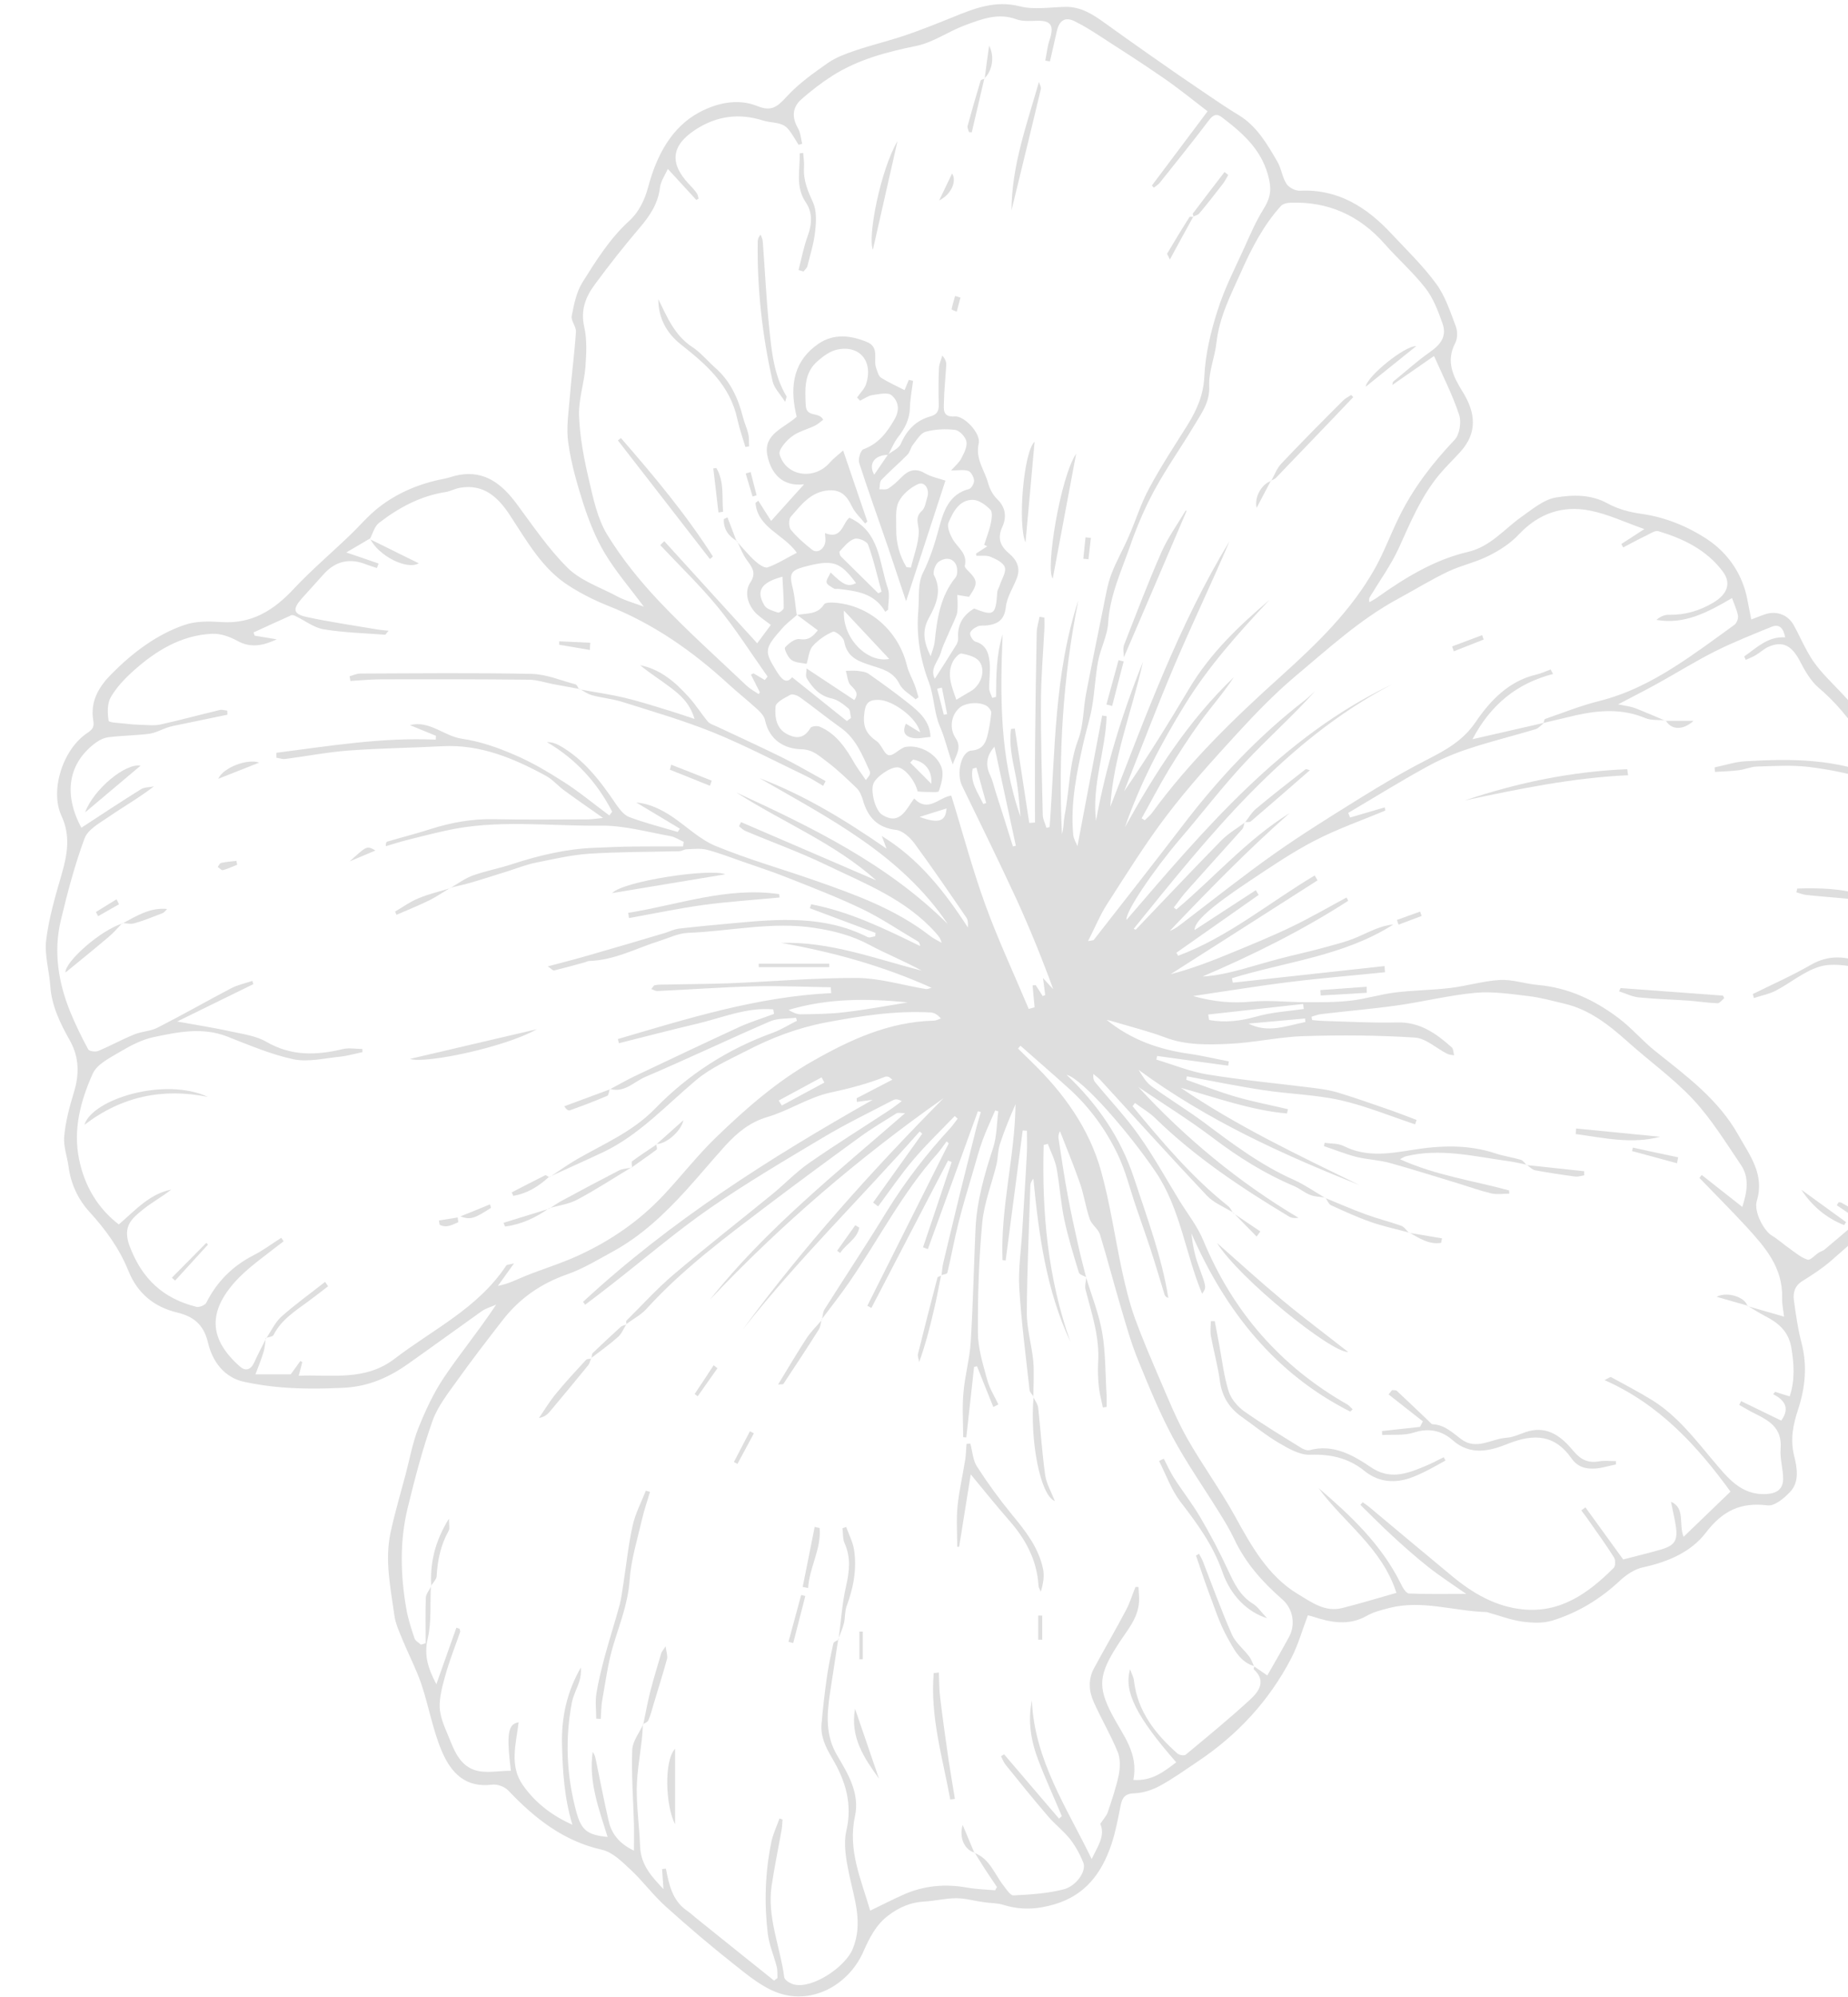 <svg width="250" height="270" viewBox="0 0 250 270" fill="none" xmlns="http://www.w3.org/2000/svg">
<g opacity="0.13">
<path d="M87.097 82.02C85.187 79.451 83.29 77.263 81.83 74.821C80.615 72.803 79.715 70.531 78.964 68.258C78.091 65.52 77.272 62.725 76.876 59.874C76.576 57.827 76.931 55.668 77.095 53.579C77.327 50.671 77.722 47.778 77.913 44.87C77.968 44.179 77.231 43.388 77.34 42.739C77.641 41.186 77.968 39.521 78.773 38.208C80.629 35.258 82.471 32.28 85.091 29.895C86.428 28.681 87.22 27.058 87.711 25.195C88.83 21.031 90.85 17.177 94.63 15.173C96.868 13.988 99.72 13.239 102.449 14.34C104.305 15.088 105.096 14.524 106.433 13.056C108.044 11.292 110.049 9.88 112.001 8.511C113.092 7.749 114.43 7.269 115.699 6.831C117.978 6.069 120.311 5.505 122.576 4.742C124.705 4.008 126.793 3.176 128.881 2.329C131.801 1.143 134.653 -4.22597e-05 137.982 0.861C139.893 1.341 142.035 0.974 144.082 0.932C146.225 0.875 147.876 1.962 149.513 3.148C151.478 4.559 153.457 5.97 155.436 7.354C158.096 9.231 160.785 11.08 163.487 12.901C164.824 13.818 166.188 14.722 167.58 15.568C170.023 17.05 171.415 19.464 172.807 21.863C173.352 22.781 173.462 23.966 174.035 24.856C174.376 25.364 175.236 25.816 175.85 25.787C180.981 25.533 184.883 27.989 188.254 31.617C190.314 33.819 192.511 35.936 194.285 38.363C195.513 40.029 196.196 42.146 196.946 44.136C197.192 44.785 197.192 45.774 196.864 46.38C195.554 48.907 196.605 50.925 197.888 53C199.607 55.767 199.921 58.505 197.547 61.102C196.619 62.132 195.622 63.078 194.736 64.137C192.266 67.087 190.819 70.601 189.25 74.059C188.186 76.388 186.671 78.477 185.347 80.665C185.238 80.834 185.17 81.004 185.252 81.427C185.62 81.201 186.002 81.018 186.343 80.764C190.123 78.082 194.081 75.668 198.57 74.624C201.627 73.918 203.442 71.575 205.789 69.909C207.276 68.865 208.845 67.524 210.524 67.256C212.775 66.889 215.204 66.818 217.469 68.061C218.82 68.808 220.431 69.246 221.959 69.458C225.261 69.909 228.318 71.166 231.006 72.944C233.831 74.85 235.809 77.715 236.437 81.328C236.574 82.105 236.751 82.867 236.915 83.756C237.734 83.445 238.307 83.205 238.893 83.022C240.367 82.57 241.868 83.121 242.646 84.504C243.56 86.141 244.27 87.906 245.321 89.43C246.385 90.94 247.736 92.225 249.019 93.58C251.68 96.403 254.231 99.353 255.637 103.079C256.033 104.151 256.019 105.436 256.033 106.607C256.046 108.612 256.401 110.32 257.684 112.042C258.694 113.397 259.69 115.09 259.321 117.137C259.021 118.845 259.826 120.002 261.232 121.018C263.961 123.009 266.431 125.535 267.277 128.824C268 131.576 267.864 134.681 267.522 137.561C266.949 142.402 264.179 146.255 261.245 149.897C260.372 150.984 259.785 152.113 260.031 153.581C260.699 157.349 258.966 160.158 256.442 162.543C253.59 165.253 250.683 167.879 247.722 170.448C246.521 171.492 245.171 172.367 243.833 173.2C242.796 173.835 242.537 174.781 242.687 175.825C242.946 177.745 243.219 179.693 243.71 181.556C244.516 184.633 244.215 187.583 243.26 190.533C242.591 192.551 242.155 194.555 242.701 196.771C243.096 198.395 243.492 200.342 242.141 201.74C241.336 202.587 240.067 203.645 239.125 203.532C235.523 203.081 233.067 204.224 230.774 207.216C228.741 209.884 225.561 211.196 222.232 211.916C221.127 212.156 220.021 212.904 219.162 213.695C216.487 216.207 213.444 218.042 210.019 219.101C208.75 219.496 207.262 219.425 205.925 219.242C204.342 219.016 202.827 218.437 201.272 218C201.217 217.986 201.163 217.957 201.108 217.957C196.714 217.844 192.375 216.264 187.926 217.407C186.916 217.675 185.852 217.929 184.951 218.437C182.441 219.877 179.971 219.355 177.446 218.522C177.255 218.465 177.051 218.423 176.928 218.395C176.177 220.385 175.618 222.389 174.676 224.21C171.66 230.011 167.348 234.613 161.999 238.184C160.321 239.299 158.656 240.512 156.896 241.458C155.859 242.023 154.617 242.418 153.471 242.46C152.242 242.488 151.819 242.997 151.601 244.112C151.246 245.848 150.932 247.626 150.373 249.306C149.063 253.23 146.839 256.236 142.663 257.464C140.289 258.17 138.092 258.269 135.758 257.549C134.912 257.281 133.971 257.323 133.084 257.182C131.828 257.012 130.6 256.645 129.345 256.645C127.885 256.645 126.438 257.027 124.978 257.097C123.177 257.21 121.662 257.859 120.216 258.946C118.483 260.231 117.596 262.065 116.75 263.971C114.744 268.403 109.913 271 105.41 269.49C103.227 268.77 101.275 267.147 99.419 265.679C96.213 263.152 93.115 260.513 90.072 257.775C88.353 256.236 86.961 254.316 85.269 252.75C84.136 251.691 82.84 250.407 81.448 250.096C76.262 248.939 72.346 245.862 68.771 242.093C68.28 241.571 67.27 241.19 66.56 241.289C62.93 241.755 61.02 239.637 59.819 236.885C58.55 233.949 58.018 230.717 56.995 227.668C56.298 225.65 55.289 223.716 54.47 221.74C54.033 220.653 53.515 219.566 53.351 218.409C52.846 214.697 52.027 210.985 52.833 207.216C53.406 204.563 54.183 201.937 54.879 199.312C55.425 197.251 55.807 195.092 56.585 193.116C57.54 190.73 58.646 188.345 60.065 186.228C62.289 182.925 64.827 179.862 67.12 176.39C66.478 176.686 65.741 176.87 65.168 177.279C61.88 179.608 58.618 181.993 55.316 184.322C52.628 186.242 49.803 187.498 46.337 187.639C43.553 187.766 40.797 187.794 38.027 187.569C36.362 187.428 34.711 187.188 33.06 186.835C30.262 186.242 28.707 183.984 28.134 181.513C27.533 178.945 26.018 177.957 23.985 177.463C20.819 176.7 18.595 174.851 17.381 171.845C16.139 168.768 14.283 166.242 12.086 163.828C10.585 162.191 9.575 160.073 9.275 157.73C9.084 156.347 8.552 154.95 8.688 153.609C8.879 151.619 9.398 149.643 9.985 147.723C10.749 145.267 10.721 142.938 9.452 140.68C8.17 138.393 7.01 136.079 6.805 133.355C6.669 131.266 6 129.134 6.246 127.102C6.614 124.124 7.474 121.174 8.32 118.28C9.098 115.584 9.589 113.03 8.306 110.277C6.723 106.847 8.511 101.258 11.84 99.084C12.591 98.576 12.755 98.209 12.618 97.433C12.168 94.779 13.423 92.775 15.129 91.081C17.981 88.216 21.188 85.788 24.968 84.49C26.523 83.954 28.338 83.996 30.017 84.109C34.097 84.363 37.085 82.486 39.787 79.564C42.148 77.052 44.795 74.807 47.292 72.408C48.63 71.138 49.817 69.698 51.263 68.583C53.842 66.578 56.817 65.365 59.997 64.744C60.72 64.617 61.402 64.334 62.125 64.207C65.646 63.6 67.952 65.492 69.944 68.188C72.114 71.123 74.202 74.2 76.767 76.755C78.459 78.435 80.929 79.31 83.099 80.425C84.3 81.117 85.582 81.469 87.097 82.02ZM107.825 83.135C107.143 83.742 106.406 84.278 105.819 84.956C103.349 87.736 103.39 88.047 105.055 90.757C105.806 91.957 106.406 92.493 107.157 91.561C109.695 93.594 112.137 95.542 114.566 97.489C114.757 97.348 114.935 97.207 115.126 97.066C115.017 96.628 115.044 96.007 114.771 95.781C114.089 95.217 113.324 94.596 112.492 94.427C110.882 94.088 109.927 93.001 109.135 91.702C108.958 91.392 109.108 90.87 109.108 90.376C111.428 91.914 113.475 93.269 115.576 94.652C116.204 93.777 115.753 93.311 115.085 92.662C114.662 92.225 114.634 91.378 114.43 90.7C114.935 90.7 115.453 90.644 115.958 90.7C116.477 90.771 117.063 90.813 117.473 91.081C119.315 92.366 121.13 93.678 122.89 95.076C124.364 96.247 125.81 97.489 125.879 99.635C125.033 99.691 124.187 99.931 123.422 99.762C122.303 99.522 122.085 98.844 122.549 97.842C123.136 98.209 123.709 98.562 124.487 99.028C124.009 97.01 120.748 94.652 118.837 94.624C117.732 94.61 117.132 94.906 116.954 96.205C116.681 98.124 117.077 99.155 118.564 100.185C119.26 100.651 119.602 101.992 120.243 102.105C120.939 102.204 121.744 101.103 122.563 100.976C124.569 100.665 126.888 102.048 127.421 103.926C127.666 104.843 127.339 106 127.011 106.96C126.929 107.186 125.824 107.059 125.183 107.073C124.828 107.073 124.473 107.031 124.132 107.003C123.804 105.506 122.331 103.784 121.416 103.742C120.461 103.686 118.483 105.041 118.141 105.986C117.759 107.045 118.414 109.6 119.342 110.164C121.785 111.675 122.59 109.36 123.668 107.962C125.578 109.924 126.957 107.821 128.69 107.567C130.204 112.451 131.528 117.447 133.275 122.275C135.021 127.074 137.191 131.703 139.17 136.417C139.429 136.333 139.702 136.262 139.961 136.192C139.879 135.218 139.784 134.216 139.688 133.228C139.838 133.213 139.961 133.199 140.111 133.199C140.425 133.693 140.753 134.173 141.053 134.667C141.176 134.625 141.298 134.583 141.394 134.526C141.312 133.849 141.23 133.185 141.094 132.225C141.694 132.903 142.09 133.326 142.486 133.75C140.971 129.6 139.333 125.577 137.532 121.625C135.144 116.459 132.633 111.35 130.15 106.24C129.345 104.575 130.027 101.597 131.405 101.484C132.77 101.371 133.275 100.651 133.561 99.55C133.821 98.52 133.984 97.461 134.107 96.388C134.121 96.134 133.875 95.781 133.643 95.57C132.77 94.822 130.627 94.935 129.768 95.725C128.635 96.741 128.417 98.534 129.276 99.79C130.191 101.117 129.263 102.175 128.894 103.361C128.226 101.625 127.885 99.903 127.161 98.237C126.356 96.403 126.384 94.215 125.688 92.323C124.487 89.176 123.941 85.958 124.227 82.599C124.378 80.876 124.118 78.929 124.842 77.489C125.824 75.513 126.465 73.509 127.025 71.406C127.625 69.133 128.389 66.804 131.105 66.113C131.419 66.028 131.801 65.336 131.774 64.955C131.733 64.49 131.378 63.812 130.996 63.671C130.368 63.459 129.631 63.614 128.662 63.614C129.222 62.979 129.781 62.528 130.068 61.935C130.436 61.243 130.873 60.368 130.737 59.691C130.614 59.055 129.795 58.194 129.208 58.124C127.898 57.968 126.493 58.025 125.21 58.378C124.555 58.561 124.023 59.465 123.518 60.114C123.19 60.509 123.109 61.13 122.74 61.497C121.607 62.655 120.352 63.713 119.233 64.885C118.987 65.153 119.042 65.718 118.96 66.155C119.383 66.127 119.874 66.254 120.188 66.042C120.843 65.619 121.43 65.054 121.99 64.49C122.931 63.544 123.873 63.261 125.114 63.981C125.947 64.475 126.957 64.659 127.898 64.984C126.138 70.361 124.391 75.725 122.576 81.286C122.426 80.82 122.29 80.439 122.167 80.072C121.457 77.955 120.775 75.866 120.052 73.749C118.783 70.037 117.432 66.324 116.231 62.584C116.067 62.062 116.422 60.876 116.791 60.749C118.837 60.001 119.984 58.491 121.034 56.656C121.799 55.301 121.471 54.172 120.611 53.438C120.079 53 118.865 53.297 117.978 53.424C117.418 53.523 116.9 53.904 116.354 54.172C116.217 54.031 116.081 53.889 115.944 53.748C116.367 53.141 116.954 52.577 117.173 51.913C118.155 48.85 116.286 46.606 113.243 47.27C112.301 47.467 111.387 48.145 110.623 48.808C108.78 50.389 108.89 52.534 108.999 54.779C109.094 56.557 110.8 55.583 111.359 56.755C111.005 57.009 110.65 57.362 110.227 57.559C109.19 58.067 107.989 58.336 107.088 59.041C106.338 59.606 105.287 60.82 105.464 61.427C106.324 64.405 110.118 64.955 112.206 62.598C112.82 61.907 113.57 61.356 114.061 60.904C115.208 64.292 116.272 67.411 117.336 70.516C117.227 70.615 117.132 70.7 117.036 70.785C116.422 70.008 115.644 69.317 115.235 68.442C114.566 67.03 113.761 66.197 112.124 66.296C109.695 66.466 108.385 68.258 106.966 69.881C106.679 70.206 106.693 71.279 106.993 71.632C107.839 72.648 108.849 73.537 109.886 74.341C110.595 74.878 111.551 74.214 111.66 73.184C111.687 72.902 111.632 72.605 111.605 72.069C113.884 73.043 113.993 70.686 114.907 69.994C119.083 71.9 118.919 76.106 120.106 79.536C120.407 80.397 120.147 81.469 120.147 82.443C120.011 82.542 119.888 82.613 119.752 82.711C118.278 80.157 115.849 79.917 113.434 79.62C113.229 79.592 112.97 79.677 112.806 79.564C112.437 79.338 111.878 79.07 111.823 78.745C111.755 78.378 112.151 77.912 112.369 77.404C114.157 79.154 114.73 79.366 115.808 78.844C113.638 75.908 112.656 75.598 108.726 76.656C106.966 77.136 106.761 77.602 107.225 79.451C107.525 80.637 107.593 81.907 107.784 83.121L107.825 83.135ZM168.426 111.195L168.385 111.152C168.276 111.477 168.249 111.886 168.044 112.112C165.588 114.85 163.118 117.574 160.676 120.313C159.993 121.061 159.406 121.893 158.792 122.698C158.915 122.797 159.011 122.882 159.134 122.966C164.251 118.661 168.74 113.481 174.458 109.938C168.768 114.949 163.487 120.369 158.247 125.86C158.97 125.606 159.529 125.14 160.102 124.702C164.155 121.611 168.167 118.421 172.315 115.485C176.068 112.832 179.984 110.404 183.887 107.977C186.916 106.099 189.973 104.279 193.139 102.669C195.622 101.385 197.915 100.143 199.621 97.63C201.613 94.695 204.124 92.084 207.781 91.222C208.463 91.067 209.118 90.757 209.773 90.517C209.882 90.714 210.005 90.926 210.101 91.124C205.243 92.38 201.681 95.231 199.198 99.945C202.609 99.169 205.734 98.449 208.886 97.729C208.504 98.012 208.163 98.463 207.74 98.59C204.683 99.508 201.586 100.256 198.556 101.272C196.578 101.921 194.626 102.768 192.798 103.799C189.277 105.732 185.852 107.864 182.386 109.91C182.482 110.122 182.563 110.32 182.645 110.531C184.201 110.08 185.77 109.614 187.326 109.162C187.353 109.303 187.38 109.444 187.408 109.586C184.228 110.926 180.953 112.056 177.897 113.636C174.854 115.203 172.002 117.151 169.15 119.042C163.732 122.656 161.59 124.575 161.603 125.747C164.401 123.926 167.144 122.148 169.886 120.355C170.009 120.581 170.146 120.793 170.282 120.99C166.571 123.601 162.859 126.198 159.147 128.81C159.229 128.937 159.297 129.092 159.379 129.219C166.12 126.721 171.715 122.021 177.856 118.365C177.992 118.591 178.115 118.802 178.238 119.028C171.606 123.263 164.988 127.497 158.356 131.717C161.167 130.997 163.869 129.953 166.571 128.838C169.313 127.709 172.042 126.594 174.717 125.309C177.242 124.095 179.698 122.67 182.168 121.343C182.25 121.484 182.318 121.654 182.386 121.795C176.136 125.817 169.518 129.106 162.681 132.028C164.551 131.929 166.298 131.506 168.044 131.04C169.777 130.56 171.497 130.038 173.23 129.586C175.004 129.12 176.805 128.739 178.579 128.259C180.298 127.779 182.045 127.384 183.669 126.678C185.252 126.001 186.753 125.14 188.486 124.999C181.799 129.261 173.994 130.009 166.666 132.254C166.707 132.465 166.748 132.663 166.775 132.861C173.625 132.112 180.462 131.364 187.299 130.616C187.326 130.899 187.339 131.167 187.367 131.449C183.137 131.887 178.879 132.225 174.649 132.748C170.364 133.27 166.093 133.976 161.399 134.667C164.223 135.458 166.666 135.669 169.245 135.429C171.674 135.204 174.171 135.5 176.628 135.5C178.633 135.5 180.639 135.528 182.632 135.302C184.692 135.077 186.698 134.441 188.745 134.187C191.215 133.877 193.712 133.877 196.168 133.58C198.434 133.312 200.671 132.621 202.937 132.494C204.615 132.409 206.321 133.016 208.04 133.171C212.148 133.524 215.75 135.218 219.011 137.688C220.758 139.014 222.218 140.751 223.951 142.134C228.141 145.479 232.48 148.641 235.195 153.51C236.737 156.248 238.743 158.789 237.665 162.36C237.229 163.8 238.593 166.369 239.671 167.032C240.545 167.554 241.309 168.274 242.155 168.853C242.933 169.403 243.683 170.052 244.529 170.307C244.911 170.434 245.525 169.685 246.044 169.361C246.303 169.191 246.644 169.121 246.876 168.909C248.432 167.611 249.96 166.284 251.489 164.999C250.37 164.223 249.428 163.602 248.486 162.953C248.568 162.812 248.65 162.685 248.732 162.543C248.869 162.572 249.046 162.543 249.141 162.628C252.144 164.407 252.594 164.35 254.9 161.88C255.268 161.485 255.541 160.991 255.951 160.652C258.011 158.93 258.762 156.728 258.339 154.032C257.998 151.816 258.926 150.123 260.304 148.499C261.245 147.399 262.583 146.269 261.232 144.434C259.335 141.823 257.356 139.353 254.19 138.295C252.88 137.871 251.584 137.448 250.274 137.024C250.342 136.883 250.424 136.742 250.479 136.601C256.06 136.883 259.594 140.497 262.542 145.041C265.694 140.878 266.799 135.952 265.939 132.494C263.783 132.494 261.559 132.141 259.499 132.578C256.497 133.228 254.218 131.407 251.584 130.87C249.796 130.518 247.791 130.193 246.126 130.701C244.024 131.35 242.209 132.903 240.217 133.947C239.303 134.413 238.266 134.611 237.27 134.935C237.215 134.752 237.174 134.583 237.119 134.399C239.753 133.1 242.428 131.915 244.979 130.447C247.395 129.05 249.715 129.261 252.157 130.221C253.413 130.715 254.709 131.421 256.005 131.491C259.021 131.661 262.037 131.562 265.066 131.449C265.421 131.435 266.09 130.659 266.035 130.405C265.435 128.062 264.425 125.761 262.214 124.745C259.621 123.587 256.838 122.656 254.068 122.105C250.861 121.456 247.545 121.357 244.284 120.99C243.847 120.934 243.437 120.764 243.014 120.637C243.055 120.468 243.096 120.313 243.137 120.129C246.139 120.059 249.06 120.073 252.048 121.061C254.941 122.006 258.025 122.359 261.314 123.037C260.931 122.726 260.754 122.571 260.577 122.43C258.912 121.16 257.37 120.016 257.616 117.363C257.738 116.008 257.015 114.441 256.333 113.171C255.432 111.463 254.368 109.938 254.422 107.821C254.45 107.017 253.781 105.619 253.181 105.45C250.383 104.645 247.518 104.024 244.638 103.686C242.332 103.418 239.971 103.573 237.638 103.643C236.833 103.672 236.041 104.039 235.223 104.137C234.158 104.279 233.08 104.293 232.002 104.363C231.989 104.166 231.961 103.968 231.948 103.756C233.34 103.474 234.731 102.994 236.137 102.924C242.223 102.585 248.309 102.5 254.559 105.182C254.054 103.742 253.904 102.655 253.358 101.837C251.229 98.619 249.019 95.513 246.057 93.015C244.979 92.098 244.188 90.728 243.519 89.43C242.414 87.299 241.2 86.607 239.262 87.44C238.648 87.708 238.143 88.202 237.556 88.555C237.119 88.823 236.628 89.007 236.164 89.218C236.096 89.063 236.028 88.908 235.96 88.752C237.652 87.581 239.139 86.028 241.5 86.169C241.281 84.97 240.736 84.292 239.63 84.758C237.065 85.802 234.472 86.833 231.989 88.075C229.382 89.388 226.899 90.94 224.347 92.352C222.655 93.297 220.936 94.158 218.902 95.231C219.926 95.443 220.581 95.513 221.154 95.725C222.546 96.261 223.924 96.868 225.302 97.447L225.343 97.405C224.402 97.306 223.392 97.433 222.559 97.08C219.489 95.796 216.405 96.007 213.28 96.685C211.793 97.024 210.305 97.405 208.804 97.743C208.886 97.56 208.9 97.249 209.023 97.207C211.465 96.36 213.853 95.4 216.351 94.779C220.021 93.862 223.351 92.182 226.517 90.164C229.314 88.385 231.975 86.409 234.65 84.462C234.95 84.236 235.182 83.601 235.114 83.219C234.977 82.472 234.622 81.737 234.308 80.862C230.992 82.81 227.84 84.476 224.088 83.812C224.606 83.347 225.207 83.107 225.807 83.121C227.963 83.163 229.928 82.57 231.743 81.498C233.735 80.326 234.227 78.816 233.053 77.263C230.842 74.313 227.704 72.831 224.347 71.815C223.883 71.688 223.201 72.182 222.655 72.436C221.618 72.93 220.608 73.481 219.585 74.017C219.503 73.862 219.421 73.72 219.339 73.551C220.349 72.902 221.359 72.238 222.45 71.533C219.817 70.615 217.51 69.5 215.095 69.034C211.424 68.3 208.177 69.387 205.475 72.252C204.342 73.466 202.868 74.412 201.395 75.146C199.634 76.035 197.642 76.445 195.868 77.291C193.603 78.378 191.433 79.705 189.209 80.919C184.024 83.699 179.671 87.722 175.181 91.477C172.425 93.805 169.873 96.445 167.417 99.113C164.128 102.712 160.812 106.339 157.851 110.235C154.917 114.088 152.352 118.238 149.718 122.317C148.79 123.771 148.121 125.422 147.193 127.243C147.753 127.13 147.903 127.144 147.958 127.088C151.956 121.978 155.968 116.869 159.911 111.717C164.783 105.323 170.214 99.536 176.546 94.652C177.023 94.271 177.46 93.848 177.924 93.424C174.894 96.812 171.524 99.776 168.467 103.051C165.356 106.367 162.586 110.009 159.625 113.453C156.036 117.659 152.174 123.376 152.393 124.378C162.982 112.07 173.38 99.635 188.295 92.535C173.653 100.214 163.582 112.973 153.375 125.563C153.566 125.704 153.634 125.704 153.675 125.662C157.523 121.639 161.358 117.574 165.261 113.594C166.188 112.663 167.362 111.985 168.426 111.195ZM99.665 73.198C100.484 74.087 101.262 75.047 102.149 75.852C102.626 76.275 103.418 76.854 103.841 76.713C105.192 76.233 106.433 75.428 107.798 74.737C106.038 72.224 102.49 71.377 102.203 67.99C102.34 67.905 102.449 67.792 102.585 67.694C103.186 68.653 103.786 69.613 104.318 70.432C105.915 68.653 107.252 67.157 108.78 65.478C105.778 65.844 104.264 63.925 103.8 61.525C103.254 58.66 106.106 57.884 107.771 56.345C107.743 56.176 107.702 55.978 107.648 55.781C106.829 52.012 107.443 48.709 110.745 46.465C112.792 45.082 115.03 45.322 117.254 46.225C119.042 46.959 118.101 48.582 118.524 49.754C118.701 50.22 118.837 50.855 119.206 51.081C120.216 51.716 121.307 52.196 122.372 52.746C122.563 52.309 122.754 51.829 122.945 51.363C123.136 51.405 123.341 51.448 123.518 51.49C123.368 52.718 123.122 53.918 123.095 55.146C123.054 56.727 122.372 57.983 121.444 59.168C120.912 59.874 120.584 60.721 120.161 61.497C118.305 61.511 117.432 62.711 118.264 64.179C118.892 63.276 119.506 62.372 120.12 61.469C120.721 60.989 121.594 60.636 121.867 60.001C122.686 58.11 123.955 56.825 125.865 56.303C126.766 56.049 127.025 55.569 126.998 54.666C126.943 53.028 126.957 51.391 127.025 49.754C127.052 49.189 127.325 48.639 127.475 48.074C127.912 48.568 128.035 48.963 128.007 49.373C127.912 51.066 127.721 52.746 127.694 54.44C127.666 55.357 127.516 56.43 129.154 56.303C130.464 56.19 132.715 58.618 132.401 59.959C131.924 62.062 133.193 63.544 133.67 65.308C133.875 66.099 134.339 66.945 134.912 67.496C136.086 68.625 136.181 69.966 135.594 71.236C134.858 72.874 135.39 73.89 136.563 74.878C137.573 75.739 138.078 76.811 137.559 78.166C137.055 79.479 136.209 80.735 136.072 82.076C135.867 83.869 134.939 84.377 133.52 84.56C133.097 84.617 132.62 84.518 132.265 84.688C131.842 84.871 131.296 85.252 131.241 85.605C131.201 85.972 131.624 86.678 131.978 86.762C133.397 87.157 133.752 88.315 133.875 89.501C134.012 90.686 133.793 91.9 133.821 93.086C133.821 93.509 134.093 93.918 134.23 94.356C134.394 94.314 134.571 94.257 134.748 94.215C134.762 91.378 134.776 88.527 135.635 85.774C135.294 94.13 135.226 102.415 138.051 110.418C137.873 108.414 137.737 106.396 137.314 104.434C136.904 102.458 136.509 100.524 136.768 98.562C136.945 98.548 137.123 98.52 137.287 98.506C137.942 102.754 138.583 107.017 139.238 111.265C139.497 111.237 139.756 111.237 140.016 111.209C140.016 107.624 139.988 104.039 140.029 100.439C140.07 95.471 140.152 90.503 140.248 85.534C140.261 84.814 140.493 84.109 140.63 83.389C140.848 83.417 141.053 83.46 141.285 83.502C141.285 83.996 141.312 84.504 141.285 85.012C141.121 88.273 140.834 91.533 140.821 94.808C140.794 99.931 140.944 105.069 141.066 110.193C141.08 110.771 141.394 111.35 141.571 111.929C141.708 111.886 141.858 111.844 141.994 111.816C142.759 101.54 142.595 91.124 145.883 81.159C143.768 91.604 143.168 102.147 143.659 112.775C143.918 111.957 143.864 111.11 144.014 110.291C144.696 106.861 144.601 103.333 145.87 99.974C146.593 98.068 146.525 95.866 146.921 93.82C147.671 89.896 148.476 85.986 149.268 82.076C149.568 80.594 149.813 79.07 150.332 77.658C151.001 75.894 151.969 74.229 152.72 72.478C153.662 70.333 154.344 68.061 155.463 66.014C157.046 63.05 158.902 60.255 160.676 57.418C161.917 55.4 162.804 53.41 162.927 50.869C163.064 47.862 163.8 44.828 164.715 41.977C165.629 39.041 167.062 36.289 168.331 33.494C169.122 31.73 169.9 29.923 170.91 28.3C171.701 27.015 172.056 25.999 171.701 24.334C170.855 20.353 168.194 18.067 165.315 15.865C164.592 15.3 164.101 15.512 163.514 16.302C161.358 19.153 159.106 21.934 156.882 24.729C156.664 24.983 156.35 25.166 156.091 25.378C156.009 25.279 155.927 25.18 155.831 25.082C158.369 21.708 160.894 18.335 163.364 15.046C161.208 13.395 159.366 11.899 157.414 10.558C154.549 8.568 151.615 6.704 148.694 4.813C147.63 4.121 146.538 3.444 145.419 2.893C144.041 2.188 143.263 2.823 142.95 4.277C142.663 5.632 142.336 6.973 142.035 8.313C141.831 8.271 141.626 8.229 141.408 8.186C141.599 7.269 141.681 6.309 141.981 5.42C142.636 3.472 142.199 2.766 140.33 2.809C139.374 2.823 138.365 2.922 137.505 2.611C135.035 1.694 132.811 2.583 130.614 3.387C128.362 4.206 126.302 5.716 124.009 6.196C120.011 7.015 116.136 8.017 112.642 10.219C111.155 11.165 109.736 12.265 108.412 13.423C107.17 14.524 107.102 15.879 107.962 17.361C108.303 17.954 108.344 18.73 108.521 19.436C108.371 19.478 108.194 19.535 108.03 19.577C107.593 18.885 107.211 18.18 106.706 17.544C105.819 16.401 104.427 16.683 103.254 16.302C99.993 15.272 97.004 15.653 94.125 17.502C90.809 19.648 90.509 22.047 93.224 24.912C93.593 25.293 93.961 25.703 94.261 26.126C94.411 26.324 94.425 26.606 94.507 26.846C94.398 26.902 94.288 26.973 94.207 27.044C92.897 25.618 91.6 24.206 90.345 22.837C89.963 23.684 89.376 24.503 89.281 25.378C89.008 27.538 87.943 29.133 86.592 30.727C84.463 33.226 82.43 35.794 80.479 38.448C79.251 40.099 78.514 41.878 79.032 44.179C79.428 45.901 79.333 47.82 79.196 49.627C79.019 51.843 78.241 54.059 78.337 56.247C78.446 59.14 79.005 62.048 79.674 64.885C80.261 67.425 80.834 70.149 82.157 72.309C84.15 75.555 86.592 78.576 89.199 81.328C92.965 85.308 97.045 88.95 101.016 92.719C101.48 93.156 102.08 93.467 102.64 93.848C102.681 93.763 102.735 93.678 102.79 93.594C102.381 92.789 101.998 91.999 101.589 91.208C101.712 91.152 101.821 91.096 101.944 91.039C102.449 91.35 102.954 91.646 103.459 91.942C103.581 91.787 103.718 91.632 103.841 91.477C101.63 88.357 99.556 85.083 97.141 82.119C94.712 79.154 91.942 76.501 89.321 73.706C89.499 73.523 89.676 73.339 89.867 73.17C94.029 77.757 98.205 82.33 102.435 86.974C103.09 86.099 103.677 85.308 104.277 84.49C103.581 83.954 103.008 83.572 102.49 83.121C101.152 81.921 100.634 80.086 101.494 78.773C102.34 77.517 101.794 76.741 101.057 75.753C100.484 74.991 100.143 74.031 99.72 73.17L99.665 73.198ZM179.302 161.922C178.606 161.81 177.883 161.81 177.242 161.555C176.477 161.259 175.809 160.68 175.045 160.356C171.156 158.718 167.608 156.502 164.223 153.948C160.935 151.449 157.414 149.276 153.989 146.961C160.389 153.905 167.567 159.833 175.659 164.647C175.154 164.731 174.731 164.689 174.376 164.477C167.949 160.61 161.713 156.474 156.282 151.181C155.476 150.391 154.453 149.812 153.539 149.121C153.443 149.276 153.32 149.417 153.211 149.558C157.209 154.385 161.235 159.17 166.147 163.066C166.434 163.292 166.598 163.687 166.816 163.997L166.843 163.955C165.629 163.193 164.21 162.656 163.255 161.64C158.369 156.474 153.634 151.209 148.831 145.987C148.544 145.705 148.217 145.465 147.903 145.197C147.862 145.719 147.944 146.058 148.135 146.298C150.114 148.711 152.27 150.97 154.057 153.496C156.063 156.319 157.755 159.382 159.557 162.332C160.676 164.138 162.013 165.818 162.804 167.752C166.83 177.448 173.325 184.802 182.263 189.883C182.536 190.053 182.754 190.321 182.986 190.533C182.891 190.632 182.782 190.744 182.673 190.857C172.52 185.734 165.779 177.293 161.167 166.736C161.344 168.288 161.617 169.714 162.122 171.069C163.2 174.047 163.255 174.033 162.627 174.922C160.348 169.488 159.72 163.419 156.295 158.38C152.788 153.214 146.484 145.888 144.287 145.31C148.408 149.219 151.587 153.75 153.402 159.255C155.163 164.604 157.155 169.883 158.056 175.487C157.783 175.402 157.619 175.247 157.551 175.063C156.923 173.002 156.309 170.928 155.64 168.881C155.026 167.004 154.357 165.155 153.73 163.292C152.884 160.864 152.297 158.337 151.192 156.051C149.595 152.72 147.412 149.727 144.683 147.243C142.486 145.253 140.261 143.334 138.051 141.386C137.942 141.513 137.846 141.626 137.723 141.767C138.351 142.388 138.965 142.995 139.593 143.602C143.864 147.751 147.344 152.522 148.967 158.38C150.196 162.798 150.837 167.399 151.806 171.887C152.27 174.019 152.788 176.136 153.511 178.182C154.549 181.019 155.749 183.8 156.937 186.581C158.083 189.234 159.174 191.93 160.58 194.428C162.586 197.985 165.015 201.288 166.994 204.859C169.259 208.966 171.483 213.045 175.59 215.53C177.433 216.631 179.261 218.014 181.595 217.407C183.969 216.814 186.316 216.094 188.909 215.36C186.944 209.235 181.786 205.889 178.374 201.189C182.714 204.901 186.862 208.797 189.482 214.076C189.741 214.626 190.205 215.431 190.614 215.445C193.112 215.558 195.622 215.501 198.352 215.501C196.509 214.217 194.776 213.088 193.166 211.818C191.515 210.505 189.932 209.107 188.377 207.668C186.889 206.313 185.484 204.873 184.037 203.462C184.133 203.335 184.256 203.222 184.351 203.109C184.651 203.321 184.951 203.518 185.224 203.744C188.977 206.877 192.716 210.025 196.482 213.13C199.266 215.431 202.295 217.195 205.952 217.59C211.083 218.127 214.863 215.417 218.302 211.987C218.548 211.747 218.561 210.914 218.356 210.59C217.265 208.853 216.05 207.188 214.877 205.508C214.577 205.057 214.235 204.647 213.922 204.21C214.099 204.083 214.304 203.927 214.481 203.8C216.2 206.186 217.933 208.571 219.585 210.844C221.304 210.392 222.996 209.997 224.647 209.517C226.585 208.952 227.008 208.275 226.694 206.242C226.517 205.17 226.257 204.111 226.053 203.038C228.031 203.913 227.062 206.045 227.758 207.781C229.969 205.664 232.03 203.659 234.104 201.669C229.682 195.6 224.565 189.898 217.06 186.595C217.674 186.298 217.852 186.143 217.933 186.185C219.817 187.216 221.7 188.19 223.528 189.319C226.885 191.408 229.273 194.527 231.798 197.534C233.708 199.778 235.55 202.22 239.003 201.994C240.381 201.909 241.186 201.33 241.227 200.004C241.241 198.634 240.763 197.223 240.886 195.854C241.118 193.003 239.248 192.029 237.27 191.055C236.601 190.716 235.946 190.321 235.291 189.954C235.373 189.785 235.468 189.601 235.537 189.432C237.365 190.321 239.18 191.196 240.968 192.071C242.141 190.434 241.513 189.333 239.876 188.5C239.971 188.401 240.053 188.288 240.135 188.176C240.763 188.387 241.377 188.571 242.114 188.797C242.851 186.538 242.701 184.351 242.319 182.135C241.95 180.017 240.572 178.846 238.825 177.957C237.993 177.519 237.201 177.011 236.383 176.531L236.342 176.573C238.006 177.053 239.644 177.519 241.35 178.013C241.268 177.265 241.063 176.362 241.09 175.472C241.2 171.323 238.73 168.57 236.232 165.832C234.172 163.602 232.002 161.443 229.901 159.255C229.996 159.128 230.106 158.987 230.215 158.86C232.016 160.285 233.831 161.711 235.7 163.179C236.342 161.188 236.696 159.227 235.509 157.49C233.462 154.47 231.525 151.308 229.068 148.669C226.367 145.775 223.105 143.461 220.158 140.807C217.592 138.52 214.959 136.46 211.561 135.683C209.992 135.316 208.409 134.865 206.812 134.681C204.424 134.399 201.968 134.018 199.607 134.23C196.046 134.554 192.539 135.443 189.004 135.938C185.593 136.417 182.154 136.7 178.743 137.109C178.292 137.151 177.856 137.349 177.433 137.462C177.446 137.617 177.474 137.758 177.501 137.914C178.06 137.97 178.606 138.026 179.166 138.041C182.454 138.125 185.743 138.323 189.018 138.238C192.075 138.153 194.285 139.72 196.414 141.626C196.632 141.837 196.619 142.331 196.714 142.684C196.387 142.628 196.032 142.614 195.745 142.458C194.299 141.724 192.893 140.384 191.42 140.285C186.425 139.96 181.404 139.932 176.396 140.087C172.998 140.186 169.614 140.991 166.202 141.132C163.35 141.259 160.444 141.329 157.632 140.271C155.436 139.438 153.143 138.873 150.878 138.196C150.496 138.069 150.1 137.984 149.704 137.885C153.034 140.595 156.8 141.894 160.853 142.473C162.668 142.727 164.442 143.164 166.243 143.503C166.202 143.701 166.175 143.898 166.147 144.082C162.941 143.644 159.748 143.221 156.541 142.769C156.5 142.938 156.473 143.108 156.432 143.263C158.751 143.955 161.03 144.9 163.405 145.281C168.14 146.044 172.902 146.495 177.665 147.088C178.865 147.243 180.053 147.413 181.199 147.78C183.601 148.514 185.961 149.36 188.336 150.179C189.441 150.574 190.533 150.998 191.638 151.421C191.57 151.605 191.515 151.802 191.433 152.014C188.076 150.899 184.774 149.53 181.349 148.754C177.924 147.991 174.349 147.921 170.869 147.384C167.417 146.862 163.991 146.156 160.566 145.521C160.539 145.691 160.498 145.846 160.471 145.987C162.722 146.777 164.96 147.638 167.239 148.302C169.545 148.965 171.906 149.417 174.239 149.967C174.199 150.151 174.144 150.363 174.103 150.546C169.163 150.109 164.51 148.387 159.734 147.074C167.376 152.282 175.659 156.192 183.887 160.215C173.421 156.065 163.227 151.407 154.03 144.646C154.549 145.479 155.053 146.34 155.79 146.876C158.124 148.57 160.594 150.066 162.9 151.774C166.762 154.668 170.61 157.561 175.045 159.523C176.518 160.186 177.856 161.132 179.261 161.951L179.302 161.922ZM36.007 180.949L35.953 180.907C35.871 181.528 35.843 182.149 35.666 182.741C35.38 183.715 34.997 184.647 34.561 185.818C36.485 185.818 37.959 185.818 39.323 185.818C39.773 185.183 40.21 184.59 40.633 184.012C40.729 184.054 40.824 184.111 40.892 184.181C40.756 184.703 40.606 185.24 40.415 186.002C44.986 185.818 49.38 186.764 53.392 183.701C58.591 179.721 64.65 176.884 68.471 171.125C68.58 170.956 68.962 170.97 69.535 170.815C68.648 172.057 67.993 172.974 67.352 173.863C68.853 173.567 69.972 172.96 71.159 172.48C73.533 171.534 76.017 170.786 78.35 169.7C82.567 167.752 86.401 165.141 89.649 161.711C92.132 159.085 94.357 156.178 96.95 153.694C100.948 149.84 105.11 146.199 109.968 143.446C115.098 140.525 120.338 138.139 126.315 137.998C126.643 137.984 126.957 137.815 127.284 137.702C126.82 137.151 126.315 136.883 125.81 136.883C121.034 136.629 116.367 137.363 111.66 138.252C107.866 138.986 104.373 140.313 101.002 142.063C98.669 143.263 96.185 144.35 94.193 146.015C90.099 149.445 86.469 153.468 81.584 155.783C79.183 156.912 76.74 157.999 74.311 159.114L74.338 159.156C75.607 158.323 76.849 157.42 78.159 156.672C81.789 154.597 85.623 152.988 88.653 149.854C93.17 145.211 98.519 141.809 104.577 139.621C105.696 139.212 106.72 138.549 107.812 138.012C107.771 137.885 107.73 137.73 107.689 137.603C106.502 137.744 105.219 137.645 104.154 138.097C98.519 140.539 92.951 143.192 87.288 145.606C85.76 146.255 84.45 147.822 82.499 147.215L82.54 147.257C83.713 146.636 84.859 145.973 86.06 145.408C90.713 143.207 95.367 140.991 100.033 138.845C101.548 138.153 103.158 137.674 104.714 137.081C104.673 136.883 104.646 136.671 104.605 136.474C101.016 136.149 97.686 137.617 94.261 138.422C90.741 139.24 87.247 140.172 83.727 141.047C83.686 140.863 83.631 140.68 83.59 140.482C93.047 137.702 102.462 134.752 112.451 134.272C112.424 134.018 112.41 133.75 112.383 133.482C108.931 133.425 105.464 133.27 102.012 133.355C97.645 133.467 93.292 133.792 88.939 133.99C88.666 134.004 88.394 133.82 88.107 133.722C88.23 133.566 88.353 133.397 88.489 133.228C88.735 133.199 88.967 133.129 89.212 133.129C92.337 133.058 95.448 133.058 98.587 132.945C104.373 132.719 110.172 132.197 115.972 132.225C119.083 132.254 122.153 133.213 125.251 133.722C125.497 133.764 125.756 133.609 126.029 133.552C119.451 130.588 112.656 128.711 105.669 127.483C112.287 127.271 118.414 129.628 124.691 131.237C122.358 129.939 119.902 128.979 117.596 127.737C115.262 126.481 112.765 125.846 110.254 125.464C104.496 124.561 98.792 125.902 93.047 126.128C91.764 126.184 90.509 126.805 89.267 127.201C86.101 128.189 83.113 129.84 79.701 129.925C79.51 129.925 79.305 130.052 79.114 130.108C77.736 130.489 76.358 130.87 74.966 131.209C74.789 131.251 74.543 130.941 74.106 130.659C76.099 130.122 77.859 129.685 79.592 129.177C83.058 128.189 86.524 127.158 89.99 126.128C90.618 125.93 91.232 125.62 91.873 125.549C94.316 125.267 96.799 125.041 99.242 124.815C105.396 124.237 111.551 123.757 117.364 126.692C117.637 126.834 118.06 126.636 118.401 126.58C118.414 126.424 118.428 126.269 118.442 126.128C115.481 125.013 112.519 123.912 109.558 122.797C109.613 122.613 109.667 122.444 109.736 122.26C114.935 123.248 119.683 125.563 124.473 127.906C124.432 127.596 124.35 127.384 124.2 127.299C121.689 125.831 119.288 124.18 116.681 122.924C113.311 121.301 109.804 119.96 106.311 118.577C104.4 117.814 102.449 117.193 100.525 116.516C98.901 115.951 97.304 115.33 95.653 114.893C94.793 114.667 93.825 114.794 92.91 114.822C92.555 114.822 92.228 115.09 91.873 115.09C87.807 115.189 83.727 115.161 79.66 115.429C77.258 115.598 74.884 116.149 72.51 116.629C71.186 116.897 69.917 117.405 68.621 117.814C66.929 118.337 65.25 118.887 63.544 119.381C62.671 119.635 61.77 119.805 60.883 120.03L60.911 120.059C61.921 119.494 62.903 118.746 63.981 118.365C65.701 117.744 67.529 117.419 69.262 116.84C72.906 115.655 76.603 114.766 80.438 114.624C82.185 114.554 83.931 114.469 85.678 114.455C87.916 114.427 90.168 114.441 92.405 114.441C92.433 114.243 92.46 114.032 92.487 113.82C91.887 113.552 91.314 113.157 90.686 113.044C87.561 112.493 84.436 111.59 81.298 111.632C74.256 111.717 67.147 110.729 60.16 112.338C58.441 112.719 56.708 113.157 54.989 113.594C54.061 113.834 53.133 114.13 52.191 114.413C52.178 114.003 52.259 113.834 52.368 113.792C54.347 113.213 56.353 112.705 58.318 112.07C61.075 111.195 63.872 110.701 66.778 110.757C70.954 110.842 75.157 110.799 79.333 110.785C80.07 110.785 80.793 110.672 81.584 110.588C79.715 109.275 78.023 108.104 76.358 106.89C75.512 106.283 74.816 105.436 73.915 104.928C69.521 102.528 64.991 100.623 59.86 100.891C55.644 101.117 51.427 101.159 47.21 101.47C44.331 101.681 41.479 102.246 38.6 102.613C38.218 102.669 37.795 102.5 37.385 102.444C37.385 102.218 37.385 102.006 37.385 101.78C44.55 100.863 51.659 99.677 58.946 100.002C58.959 99.832 58.959 99.663 58.973 99.48C57.8 99 56.626 98.52 55.453 98.04C58.1 97.362 60.038 99.508 62.466 99.875C64.882 100.228 67.283 101.046 69.549 102.034C71.909 103.036 74.147 104.363 76.331 105.761C78.446 107.116 80.397 108.753 82.43 110.249C82.567 110.094 82.69 109.91 82.812 109.741C80.766 105.761 77.873 102.613 73.997 100.341C74.638 100.326 75.171 100.51 75.662 100.778C78.978 102.641 81.23 105.605 83.331 108.725C83.808 109.402 84.409 110.193 85.105 110.461C87.247 111.265 89.472 111.83 91.668 112.479C91.682 112.493 91.764 112.338 91.982 112.042C89.99 110.856 88.039 109.684 86.074 108.499C87.889 108.654 89.472 109.444 90.959 110.432C92.91 111.759 94.698 113.509 96.827 114.385C101.207 116.191 105.806 117.49 110.281 119.056C115.726 120.962 121.157 122.91 125.838 126.551C126.315 126.918 126.875 127.172 127.38 127.469C127.257 126.876 126.943 126.537 126.643 126.184C122.576 121.583 117.036 119.48 111.769 116.939C108.207 115.217 104.482 113.891 100.852 112.352C100.525 112.225 100.265 111.929 99.979 111.717C100.061 111.519 100.156 111.336 100.252 111.152C106.351 113.778 112.451 116.417 118.537 119.028C112.861 113.961 105.86 111.166 99.583 107.13C109.831 111.858 119.97 116.756 128.212 124.928C121.812 115.471 112.11 110.616 102.749 105.21C108.849 107.511 114.375 110.898 119.929 114.737C119.67 114.018 119.479 113.524 119.288 113.03C124.296 116.092 127.803 120.553 130.941 125.408C130.955 124.914 130.969 124.434 130.764 124.109C128.444 120.722 126.138 117.334 123.709 114.032C123.109 113.227 122.126 112.324 121.239 112.211C118.701 111.914 117.377 110.489 116.722 108.132C116.559 107.581 116.299 106.96 115.917 106.579C114.621 105.337 113.311 104.067 111.878 102.994C110.841 102.246 110.022 101.329 108.371 101.3C106.188 101.244 104.086 100.115 103.499 97.391C103.404 96.868 102.94 96.346 102.531 95.965C101.221 94.765 99.842 93.678 98.546 92.493C93.688 88.033 88.38 84.32 82.267 81.907C80.465 81.187 78.705 80.312 77.067 79.267C73.41 76.995 71.323 73.226 69.016 69.712C67.393 67.214 65.441 65.407 62.262 65.943C61.607 66.042 60.965 66.409 60.297 66.522C56.899 67.044 53.951 68.625 51.25 70.714C50.663 71.18 50.444 72.097 50.062 72.831L50.09 72.789C49.039 73.41 47.988 74.017 46.842 74.694C48.507 75.259 49.858 75.711 51.209 76.191C51.14 76.388 51.072 76.6 50.99 76.797C50.513 76.642 50.035 76.501 49.557 76.317C47.361 75.428 45.423 75.838 43.84 77.574C42.844 78.675 41.834 79.79 40.838 80.905C39.555 82.344 39.651 83.022 41.479 83.417C44.645 84.109 47.865 84.56 51.072 85.111C51.509 85.181 51.932 85.21 52.573 85.28C52.273 85.605 52.164 85.831 52.082 85.817C49.312 85.605 46.514 85.534 43.785 85.083C42.475 84.871 41.288 83.925 40.019 83.318C39.842 83.219 39.582 83.121 39.419 83.177C37.699 83.939 36.007 84.73 34.301 85.506C34.356 85.647 34.411 85.802 34.452 85.944C35.448 86.113 36.444 86.282 37.44 86.438C35.639 87.284 33.919 87.666 32.091 86.635C31.067 86.071 29.812 85.633 28.679 85.69C24.463 85.887 20.997 88.033 17.926 90.813C16.808 91.829 15.716 92.987 14.965 94.299C14.501 95.146 14.529 96.417 14.692 97.447C14.733 97.715 16.166 97.743 16.958 97.842C17.64 97.927 18.322 97.983 19.018 97.998C19.919 98.012 20.847 98.139 21.706 97.955C24.395 97.362 27.055 96.628 29.744 95.993C30.058 95.923 30.412 96.05 30.74 96.078C30.753 96.261 30.753 96.445 30.767 96.628C28.338 97.136 25.909 97.645 23.48 98.139C23.18 98.209 22.88 98.28 22.593 98.379C21.788 98.661 20.983 99.113 20.164 99.211C18.363 99.437 16.562 99.451 14.761 99.663C14.174 99.719 13.533 100.002 13.041 100.355C9.248 103.093 8.524 107.299 11.008 111.914C13.696 110.164 16.343 108.4 19.073 106.706C19.55 106.41 20.233 106.452 20.819 106.325C18.759 107.906 16.657 109.092 14.679 110.461C13.478 111.279 11.909 112.126 11.445 113.34C10.107 116.939 9.125 120.694 8.224 124.448C7.214 128.697 7.897 132.861 9.521 136.855C10.23 138.563 11.049 140.257 11.936 141.88C12.072 142.134 12.905 142.247 13.3 142.091C14.938 141.4 16.521 140.525 18.158 139.861C19.182 139.438 20.355 139.438 21.311 138.944C24.668 137.236 27.929 135.373 31.258 133.623C32.159 133.157 33.169 132.945 34.138 132.621C34.192 132.762 34.22 132.917 34.274 133.058C30.972 134.681 27.642 136.319 23.971 138.111C26.769 138.619 29.048 138.972 31.299 139.466C32.896 139.819 34.629 140.045 36.021 140.849C39.405 142.811 42.816 142.698 46.378 141.837C47.21 141.64 48.138 141.823 49.025 141.823C49.025 141.964 49.039 142.12 49.039 142.247C48.043 142.458 47.033 142.755 46.023 142.868C43.922 143.065 41.711 143.63 39.719 143.221C36.648 142.571 33.687 141.287 30.74 140.144C27.369 138.831 24.053 139.537 20.751 140.228C19.195 140.567 17.708 141.343 16.316 142.162C14.924 142.995 13.123 143.856 12.536 145.183C10.926 148.782 9.862 152.663 10.694 156.714C11.417 160.271 13.15 163.292 16.071 165.55C18.308 163.63 20.233 161.414 23.166 160.836C21.952 161.81 20.56 162.543 19.359 163.517C17.872 164.717 16.535 165.776 17.517 168.429C19.209 172.96 22.143 175.585 26.564 176.686C26.96 176.785 27.738 176.475 27.915 176.122C29.362 173.256 31.49 171.153 34.301 169.714C35.611 169.05 36.799 168.147 38.054 167.357C38.163 167.512 38.259 167.681 38.368 167.822C37.945 168.147 37.508 168.486 37.085 168.81C34.943 170.49 32.718 172 30.985 174.287C27.724 178.578 29.253 181.937 32.473 184.774C33.21 185.409 33.906 185.226 34.37 184.252C34.847 183.193 35.434 182.078 36.007 180.949ZM131.815 250.52C133.889 251.282 134.53 253.385 135.758 254.938C136.154 255.446 136.686 256.293 137.109 256.264C139.361 256.151 141.653 256.01 143.837 255.46C145.651 255.008 147.002 252.947 146.552 251.832C146.102 250.703 145.488 249.588 144.751 248.642C143.864 247.527 142.704 246.652 141.776 245.565C139.825 243.293 137.928 240.95 136.045 238.607C135.772 238.282 135.622 237.831 135.417 237.45C135.554 237.365 135.704 237.266 135.84 237.196C138.324 240.089 140.78 242.997 143.263 245.876C143.386 245.777 143.523 245.664 143.646 245.551C142.581 243.011 141.435 240.527 140.452 237.944C139.47 235.375 139.02 232.707 139.593 229.912C139.947 237.986 144.328 244.408 147.685 251.352C148.449 249.701 149.581 248.219 148.845 246.596C149.295 245.918 149.704 245.495 149.868 244.987C150.427 243.321 151.001 241.642 151.355 239.934C151.546 238.946 151.574 237.774 151.205 236.871C150.264 234.556 148.967 232.397 147.958 230.11C147.289 228.642 147.193 227.033 147.999 225.551C149.418 222.926 150.932 220.343 152.324 217.703C152.856 216.715 153.17 215.614 153.607 214.57C153.743 214.57 153.88 214.57 154.016 214.57C154.044 215.261 154.139 215.967 154.085 216.645C153.907 218.875 152.474 220.441 151.342 222.192C148.613 226.384 148.476 228.021 150.427 231.79C151.874 234.57 154.057 237.012 153.32 240.654C155.831 240.823 157.441 239.553 159.12 238.268C153.757 232.128 151.983 228.684 152.884 225.692C153.129 226.398 153.361 226.793 153.402 227.217C153.894 231.423 156.309 234.429 159.27 237.068C159.529 237.294 160.198 237.421 160.403 237.238C163.35 234.796 166.311 232.368 169.122 229.785C170.282 228.713 171.347 227.301 169.627 225.706C169.559 225.65 169.668 225.396 169.695 225.255L169.654 225.297C170.214 225.678 170.787 226.087 171.442 226.525C172.452 224.761 173.434 223.067 174.376 221.331C175.304 219.637 174.922 217.477 173.448 216.221C170.787 213.892 168.467 211.309 166.939 208.021C166.352 206.779 165.615 205.593 164.892 204.421C162.791 201.034 160.498 197.773 158.615 194.259C156.827 190.914 155.381 187.371 153.948 183.857C153.02 181.584 152.352 179.199 151.656 176.842C150.673 173.539 149.813 170.194 148.804 166.905C148.558 166.129 147.685 165.592 147.425 164.83C146.88 163.277 146.661 161.598 146.115 160.031C145.297 157.646 144.314 155.317 143.4 152.946C143.168 153.327 143.154 153.68 143.209 153.99C143.605 156.517 143.959 159.057 144.437 161.584C144.846 163.856 145.365 166.1 145.856 168.359C146.184 169.827 146.566 171.266 146.934 172.72L146.975 172.692C146.62 172.48 146.047 172.353 145.952 172.057C145.228 169.685 144.492 167.3 143.973 164.872C143.495 162.586 143.359 160.243 142.936 157.942C142.718 156.813 142.158 155.74 141.749 154.653C141.571 154.71 141.367 154.752 141.189 154.795C140.93 163.856 141.735 172.777 144.805 181.415C141.53 174.442 140.534 166.947 139.797 159.368C139.511 159.692 139.402 159.989 139.388 160.285C139.211 166.016 138.938 171.732 138.91 177.463C138.897 179.664 139.579 181.852 139.784 184.054C139.92 185.649 139.797 187.272 139.797 188.867L139.838 188.825C139.634 188.528 139.306 188.246 139.279 187.922C138.774 183.334 138.174 178.761 137.887 174.146C137.737 171.563 138.146 168.937 138.296 166.34C138.501 162.91 138.733 159.481 138.91 156.051C138.965 155.006 138.924 153.934 138.924 152.875C138.733 152.875 138.542 152.861 138.351 152.847C137.573 158.704 136.809 164.562 136.045 170.434C135.895 170.405 135.772 170.391 135.622 170.363C135.335 163.277 137.3 156.361 137.382 149.29C136.604 151.082 135.854 152.875 135.267 154.696C134.98 155.557 135.021 156.517 134.817 157.406C134.175 160.045 133.125 162.656 132.879 165.324C132.415 170.25 132.265 175.232 132.292 180.201C132.306 182.332 132.988 184.478 133.548 186.552C133.861 187.724 134.544 188.783 135.062 189.883C134.83 190.01 134.612 190.123 134.38 190.236C133.629 188.401 132.906 186.552 132.169 184.717C132.047 184.746 131.896 184.788 131.774 184.816C131.419 187.992 131.078 191.168 130.723 194.344C130.586 194.33 130.436 194.33 130.3 194.315C130.3 192.297 130.15 190.265 130.341 188.26C130.532 185.96 131.187 183.715 131.323 181.401C131.637 176.348 131.733 171.295 131.965 166.227C132.128 162.431 133.166 158.817 134.339 155.232C134.858 153.68 134.83 151.915 135.049 150.25C134.912 150.207 134.762 150.165 134.626 150.137C134.066 151.464 133.438 152.762 132.947 154.103C132.429 155.5 132.06 156.954 131.637 158.38C130.955 160.709 130.245 163.009 129.659 165.352C129.099 167.582 128.69 169.855 128.157 172.099C128.117 172.254 127.612 172.311 127.325 172.41L127.366 172.438C127.448 171.901 127.475 171.351 127.584 170.829C128.308 167.78 129.044 164.731 129.781 161.697C130.505 158.789 131.228 155.896 131.951 153.002C132.169 152.099 132.442 151.224 132.688 150.348C132.565 150.32 132.415 150.278 132.292 150.236C130.041 156.446 127.775 162.671 125.524 168.881C125.306 168.81 125.101 168.726 124.869 168.641C126.165 164.802 127.462 160.963 128.744 157.109C128.581 157.039 128.417 156.982 128.253 156.912C124.801 163.56 121.335 170.194 117.882 176.842C117.691 176.743 117.514 176.63 117.336 176.545C121.007 169.22 124.678 161.908 128.349 154.583C128.267 154.498 128.157 154.413 128.062 154.315C127.653 154.865 127.257 155.458 126.807 155.98C122.099 161.231 118.878 167.554 114.907 173.327C113.72 175.063 112.41 176.7 111.155 178.38L111.196 178.422C111.305 177.957 111.305 177.406 111.537 177.039C114.334 172.607 117.241 168.246 119.97 163.771C122.481 159.721 125.346 155.994 128.553 152.536C128.908 152.141 129.208 151.689 129.549 151.252C129.427 151.139 129.29 151.012 129.167 150.885C127.311 152.819 125.374 154.668 123.641 156.7C121.908 158.733 120.393 160.963 118.796 163.108C118.564 162.939 118.346 162.769 118.114 162.586C120.325 159.481 122.549 156.39 124.76 153.284C124.637 153.171 124.541 153.073 124.419 152.974C116.49 161.951 107.934 170.307 100.484 179.749C108.699 168.57 117.923 158.309 127.639 148.485C116.245 156.502 105.669 165.522 96.035 175.727C103.622 166.157 113.065 158.676 122.44 150.504C121.758 150.504 121.457 150.405 121.294 150.518C119.642 151.548 117.95 152.55 116.381 153.694C112.233 156.7 108.125 159.735 104.045 162.812C98.26 167.201 92.405 171.52 87.466 176.954C86.715 177.787 85.651 178.324 84.737 179.015L84.75 179.043C84.737 178.874 84.668 178.648 84.737 178.564C86.852 176.475 88.858 174.244 91.109 172.339C95.503 168.613 100.033 165.084 104.496 161.443C106.174 160.073 107.689 158.464 109.463 157.236C113.038 154.752 116.736 152.452 120.366 150.066C120.925 149.699 121.444 149.276 121.99 148.881C121.485 148.584 121.116 148.584 120.83 148.739C117.691 150.377 114.498 151.915 111.469 153.722C106.256 156.827 101.016 159.918 96.022 163.362C91.423 166.552 87.138 170.236 82.717 173.68C81.543 174.611 80.356 175.501 79.155 176.404C79.06 176.277 78.964 176.136 78.882 176.009C90.7 165.07 104.154 156.559 118.06 148.697C117.35 148.782 116.627 148.881 115.917 148.979C115.904 148.81 115.89 148.655 115.89 148.485C117.459 147.667 119.042 146.848 120.721 145.973C120.461 145.775 120.352 145.662 120.229 145.606C120.079 145.55 119.902 145.521 119.752 145.578C117.35 146.538 114.88 147.173 112.328 147.723C109.394 148.358 106.706 150.179 103.8 151.026C101.425 151.732 99.733 153.143 98.137 154.879C96.308 156.898 94.575 159.001 92.747 161.005C89.867 164.153 86.783 167.074 83.044 169.135C80.97 170.264 78.91 171.534 76.685 172.311C73.192 173.539 70.299 175.529 68.007 178.479C65.919 181.175 63.817 183.885 61.839 186.665C60.611 188.387 59.232 190.109 58.523 192.071C57.158 195.91 56.121 199.905 55.152 203.871C54.061 208.374 54.17 212.947 54.961 217.477C55.193 218.847 55.63 220.187 56.08 221.514C56.189 221.853 56.64 222.079 56.94 222.361C57.145 222.305 57.363 222.234 57.581 222.163C57.581 220.117 57.527 218.056 57.608 216.01C57.636 215.487 58.086 214.979 58.332 214.457L58.291 214.415C58.168 216.8 58.386 219.256 57.868 221.528C57.336 223.773 57.881 225.523 59.028 227.711C60.01 224.93 60.883 222.502 61.743 220.06C61.893 220.117 62.03 220.173 62.18 220.23C62.207 220.399 62.289 220.569 62.234 220.681C61.661 222.361 61.006 223.998 60.488 225.692C60.038 227.231 59.56 228.797 59.478 230.364C59.423 231.536 59.846 232.82 60.324 233.921C61.225 235.996 61.866 238.536 64.2 239.313C65.687 239.807 67.461 239.412 69.112 239.412C68.512 234.471 68.689 233.088 70.163 232.862C69.808 235.77 68.88 238.748 70.749 241.373C72.428 243.759 74.68 245.481 77.436 246.709C76.344 243.124 76.112 239.496 76.03 235.855C75.935 232.114 76.726 228.67 78.582 225.452C78.637 226.101 78.555 226.737 78.377 227.315C78.064 228.303 77.545 229.235 77.354 230.223C76.426 235.163 76.644 240.061 77.954 244.93C78.637 247.429 79.415 248.092 82.198 248.36C81.025 244.592 79.606 240.894 80.179 236.871C80.465 237.224 80.547 237.633 80.629 238.042C81.202 240.795 81.721 243.561 82.362 246.285C82.785 248.092 83.959 249.362 85.76 250.209C85.76 248.896 85.787 247.711 85.76 246.539C85.664 243.222 85.405 239.906 85.528 236.603C85.569 235.431 86.483 234.288 87.015 233.131L86.974 233.088C86.933 233.737 86.92 234.401 86.838 235.05C86.606 237.294 86.169 239.539 86.142 241.783C86.115 244.394 86.497 247.005 86.592 249.63C86.688 252.185 88.203 253.766 89.758 255.417C89.69 254.444 89.635 253.568 89.567 252.707C89.731 252.679 89.922 252.665 90.086 252.651C90.509 254.839 90.973 256.998 92.951 258.339C93.497 258.72 93.988 259.2 94.52 259.609C97.918 262.334 101.316 265.072 104.714 267.782C104.878 267.669 105.014 267.556 105.178 267.443C105.151 266.935 105.205 266.413 105.082 265.919C104.7 264.437 104.059 262.969 103.868 261.458C103.377 257.337 103.499 253.216 104.332 249.122C104.55 248.007 105.069 246.949 105.451 245.862C105.587 245.904 105.724 245.947 105.86 246.003C105.819 246.469 105.819 246.935 105.737 247.4C105.287 249.913 104.769 252.425 104.386 254.966C103.759 259.242 105.546 263.195 106.092 267.316C106.133 267.725 106.938 268.205 107.457 268.318C109.94 268.897 114.321 265.961 115.344 263.533C116.804 260.005 115.576 256.772 114.866 253.385C114.471 251.465 114.075 249.348 114.498 247.499C115.358 243.829 114.334 240.696 112.601 237.76C111.701 236.236 110.991 234.81 111.141 233.046C111.319 230.999 111.551 228.953 111.837 226.934C112.055 225.339 112.397 223.758 112.738 222.192C112.792 221.98 113.202 221.839 113.434 221.684L113.393 221.655C113.024 224.097 112.642 226.525 112.274 228.967C111.851 231.874 111.646 234.641 113.284 237.393C114.73 239.849 116.34 242.474 115.658 245.58C114.662 250.167 116.518 254.147 117.718 258.325C119.288 257.577 120.721 256.829 122.181 256.18C124.951 254.938 127.83 254.669 130.818 255.206C132.074 255.432 133.357 255.46 134.626 255.573C134.694 255.417 134.789 255.276 134.871 255.135C134.298 254.274 133.698 253.413 133.138 252.538C132.688 251.846 132.279 251.155 131.842 250.463L131.815 250.52ZM188.349 52.054C188.404 51.829 188.404 51.645 188.499 51.575C190.123 50.262 191.665 48.85 193.371 47.651C195.036 46.493 195.745 45.392 195.118 43.656C194.531 42.005 193.876 40.283 192.825 38.942C191.16 36.811 189.086 34.99 187.299 32.958C183.86 29.076 179.616 27.213 174.526 27.41C174.089 27.425 173.544 27.552 173.271 27.862C170.924 30.459 169.313 33.564 167.894 36.768C166.516 39.845 164.947 42.852 164.565 46.324C164.346 48.3 163.5 50.248 163.582 52.167C163.691 54.383 162.559 55.823 161.603 57.446C159.829 60.425 157.81 63.261 156.159 66.296C154.849 68.724 153.743 71.307 152.843 73.932C151.656 77.305 150.127 80.566 149.909 84.264C149.8 85.986 148.886 87.637 148.558 89.374C148.176 91.392 148.094 93.467 147.753 95.485C147.48 97.094 146.975 98.661 146.607 100.256C145.665 104.406 144.792 108.569 145.188 112.874C145.242 113.439 145.597 113.975 145.761 114.399C146.88 108.471 147.985 102.613 149.104 96.741C149.295 96.769 149.486 96.812 149.704 96.84C149.554 101.568 147.685 106.128 148.271 110.955C149.622 103.545 151.819 96.445 154.617 89.501C153.17 96.05 150.619 102.317 150.196 109.092C154.985 96.812 159.502 84.419 166.339 73.156C163.964 78.745 161.331 84.222 158.943 89.811C156.527 95.485 154.344 101.272 152.065 107.003C155.204 102.429 158.083 97.786 160.88 93.086C163.705 88.343 167.594 84.631 171.715 81.131C167.567 85.563 163.5 90.065 160.28 95.302C157.059 100.538 154.221 105.958 152.188 111.83C156.295 104.434 160.798 97.391 166.912 91.561C165.547 93.65 163.882 95.528 162.409 97.546C160.88 99.663 159.475 101.851 158.11 104.081C156.814 106.226 155.667 108.456 154.439 110.644C154.589 110.715 154.712 110.814 154.862 110.898C155.19 110.574 155.572 110.277 155.845 109.91C160.908 102.966 167.021 97.052 173.325 91.392C178.156 87.031 182.809 82.57 186.043 76.783C187.244 74.61 188.131 72.224 189.236 69.966C191.16 66.028 193.78 62.626 196.769 59.479C197.451 58.787 197.724 57.065 197.396 56.091C196.523 53.438 195.24 50.94 193.999 48.131C192.184 49.387 190.314 50.685 188.349 52.054ZM126.465 91.773C127.489 90.164 128.444 88.682 129.372 87.186C129.522 86.932 129.645 86.565 129.618 86.254C129.495 84.433 130.3 83.149 131.787 82.274C134.476 83.332 134.694 83.163 134.912 80.072C134.939 79.733 135.171 79.409 135.267 79.07C135.54 78.265 136.14 77.334 135.936 76.699C135.731 76.063 134.735 75.584 134.012 75.287C133.452 75.047 132.729 75.174 132.087 75.146C132.074 75.047 132.06 74.948 132.033 74.85C132.538 74.525 133.043 74.2 133.561 73.862C133.425 73.791 133.275 73.734 133.138 73.664C133.452 72.69 133.821 71.758 134.039 70.756C134.162 70.164 134.298 69.232 133.984 68.921C133.357 68.272 132.429 67.595 131.61 67.581C129.781 67.567 128.935 69.19 128.321 70.658C128.076 71.222 128.512 72.238 128.881 72.902C129.536 74.045 130.928 74.821 130.518 76.501C130.477 76.642 130.682 76.882 130.832 77.037C132.319 78.505 132.333 78.872 131.091 80.693C130.532 80.608 130.013 80.524 129.495 80.439C129.522 80.933 129.563 81.427 129.549 81.921C129.536 82.344 129.536 82.796 129.399 83.177C129.072 84.052 128.635 84.885 128.28 85.746C127.926 86.565 127.516 87.369 127.284 88.23C126.943 89.416 125.742 90.404 126.465 91.773ZM117.132 105.478C117.418 105.083 117.568 104.928 117.65 104.744C117.691 104.617 117.732 104.391 117.664 104.278C116.668 102.119 115.808 99.875 113.775 98.421C111.878 97.08 110.09 95.612 108.194 94.257C107.852 94.017 107.238 93.791 106.938 93.933C106.16 94.356 104.96 94.935 104.919 95.528C104.796 96.925 104.987 98.52 106.529 99.282C107.975 100.002 108.876 99.677 109.64 98.421C109.79 98.181 110.541 98.096 110.896 98.252C113.161 99.211 114.457 101.202 115.644 103.276C116.081 103.996 116.586 104.645 117.132 105.478ZM122.631 76.684C122.849 76.699 123.04 76.727 123.231 76.741C123.613 75.118 124.268 73.495 124.296 71.871C124.296 70.883 123.695 69.994 124.705 69.077C125.155 68.681 125.251 67.849 125.456 67.185C125.783 66.113 125.074 65.04 124.173 65.463C123.136 65.943 122.044 66.861 121.553 67.891C121.075 68.907 121.266 70.291 121.239 71.519C121.212 73.368 121.676 75.104 122.631 76.684ZM125.906 88.738C126.083 88.089 126.356 87.468 126.438 86.819C126.766 83.685 127.189 80.623 129.276 78.068C129.577 77.701 129.549 76.727 129.29 76.261C128.731 75.287 127.666 75.442 126.943 75.979C126.534 76.289 126.152 77.362 126.356 77.771C127.489 79.888 126.588 81.85 125.688 83.502C124.623 85.393 125.046 86.96 125.906 88.738ZM129.372 94.61C130.095 94.172 130.709 93.805 131.323 93.453C132.674 92.676 133.411 90.7 132.497 89.444C132.033 88.795 130.941 88.527 130.068 88.357C129.754 88.315 129.154 88.964 128.908 89.444C128.048 91.152 128.731 92.775 129.372 94.61ZM118.81 80.213C118.96 80.143 119.097 80.072 119.26 80.001C118.674 77.87 118.196 75.697 117.432 73.636C117.268 73.17 116.095 72.676 115.576 72.859C114.812 73.099 114.198 73.904 113.597 74.539C113.502 74.61 113.611 75.075 113.747 75.217C115.426 76.882 117.118 78.548 118.81 80.213ZM122.795 135.528C117.405 134.978 112.014 134.949 106.679 136.544C107.211 136.855 107.771 137.151 108.33 137.137C110.309 137.109 112.287 137.095 114.239 136.855C117.104 136.53 119.956 135.994 122.795 135.528ZM137.027 114.441C137.164 114.413 137.287 114.37 137.423 114.342C136.454 109.882 135.499 105.436 134.53 100.947C133.52 102.105 133.247 103.319 133.93 104.773C134.284 105.492 134.448 106.297 134.694 107.073C135.485 109.515 136.263 111.985 137.027 114.441ZM163.446 137.165C163.487 137.42 163.527 137.659 163.568 137.899C165.738 138.309 167.84 138.041 170.009 137.434C172.07 136.841 174.253 136.728 176.382 136.417C176.355 136.192 176.314 135.966 176.286 135.74C172.002 136.22 167.717 136.686 163.446 137.165ZM105.847 77.969C102.926 78.759 102.244 79.903 103.418 81.865C103.731 82.387 104.605 82.599 105.246 82.824C105.437 82.881 106.024 82.415 106.024 82.203C106.038 80.848 105.915 79.479 105.847 77.969ZM176.587 138.182C176.573 138.012 176.559 137.871 176.559 137.702C174.007 137.942 171.456 138.168 168.904 138.393C171.565 139.748 174.062 138.676 176.587 138.182ZM105.342 148.796C105.492 149.022 105.628 149.262 105.765 149.473C107.675 148.443 109.586 147.399 111.523 146.368C111.387 146.128 111.278 145.888 111.141 145.662C109.217 146.707 107.266 147.751 105.342 148.796ZM123.518 102.698C123.395 102.839 123.259 102.966 123.136 103.107C124.091 104.067 125.033 105.012 125.988 105.972C126.152 104.123 125.046 102.938 123.518 102.698ZM133.015 108.696C133.152 108.654 133.275 108.612 133.411 108.569C132.961 106.974 132.524 105.379 132.087 103.784C131.91 103.827 131.76 103.869 131.583 103.926C131.201 105.775 132.306 107.172 133.015 108.696ZM128.048 109.303C126.834 109.684 125.756 110.023 124.405 110.447C126.943 111.392 127.939 111.082 128.048 109.303ZM127.421 92.973C127.202 93.029 126.984 93.057 126.779 93.114C127.079 94.285 127.38 95.471 127.68 96.628C127.83 96.614 127.98 96.572 128.13 96.544C127.898 95.344 127.666 94.158 127.421 92.973Z" fill="black"/>
<path d="M129.495 209.136C129.495 207.301 129.358 205.452 129.536 203.631C129.754 201.528 130.245 199.453 130.573 197.35C130.682 196.658 130.696 195.924 130.75 195.219C130.928 195.205 131.105 195.191 131.269 195.176C131.555 196.221 131.61 197.421 132.169 198.282C133.63 200.554 135.226 202.742 136.932 204.817C138.733 207.004 140.48 209.206 141.094 212.072C141.312 213.06 141.135 214.132 140.794 215.205C140.698 214.937 140.507 214.683 140.493 214.415C140.289 210.9 138.719 208.049 136.468 205.508C134.721 203.518 133.07 201.443 131.323 199.34C130.818 202.516 130.286 205.833 129.754 209.136C129.659 209.136 129.577 209.136 129.495 209.136Z" fill="black"/>
<path d="M87.93 201.711C87.588 202.911 87.152 204.111 86.879 205.311C86.237 208.091 85.364 210.858 85.173 213.681C84.955 216.758 83.863 219.468 83.003 222.319C82.267 224.718 81.939 227.259 81.489 229.757C81.325 230.618 81.339 231.507 81.27 232.397C81.066 232.382 80.861 232.382 80.656 232.368C80.656 231.225 80.506 230.068 80.684 228.953C80.957 227.245 81.393 225.537 81.844 223.843C82.471 221.542 83.195 219.298 83.822 216.998C84.068 216.066 84.177 215.092 84.327 214.132C84.737 211.521 85.009 208.853 85.582 206.285C85.937 204.647 86.756 203.109 87.37 201.542C87.575 201.613 87.752 201.655 87.93 201.711Z" fill="black"/>
<path d="M157.441 197.223C157.905 198.112 158.315 199.044 158.861 199.891C160.007 201.669 161.33 203.349 162.408 205.198C163.759 207.498 165.015 209.884 166.147 212.326C166.966 214.104 167.785 215.784 169.518 216.842C170.159 217.238 170.596 217.943 171.415 218.79C168.767 217.971 166.475 215.727 165.37 212.537C164.114 208.91 161.945 205.974 159.666 203.01C158.438 201.401 157.742 199.383 156.8 197.534C157.005 197.421 157.209 197.322 157.441 197.223Z" fill="black"/>
<path d="M146.934 172.72C147.685 175.204 148.681 177.674 149.117 180.229C149.581 182.995 149.527 185.861 149.704 188.684C149.718 189.192 149.704 189.714 149.704 190.222C149.527 190.25 149.377 190.265 149.199 190.293C149.022 189.404 148.763 188.514 148.667 187.611C148.544 186.482 148.49 185.324 148.558 184.181C148.776 180.751 147.685 177.59 146.852 174.357C146.729 173.835 146.907 173.242 146.961 172.678C146.975 172.692 146.934 172.72 146.934 172.72Z" fill="black"/>
<path d="M128.553 243.293C127.516 237.633 125.81 232.058 126.315 226.2C126.561 226.186 126.793 226.158 127.011 226.13C127.066 227.273 127.039 228.402 127.189 229.531C127.53 232.397 127.939 235.262 128.349 238.113C128.608 239.821 128.908 241.515 129.181 243.208C128.963 243.251 128.758 243.279 128.553 243.293Z" fill="black"/>
<path d="M113.434 221.726C113.761 219.298 113.911 216.828 114.457 214.457C114.907 212.453 115.126 210.604 114.266 208.67C113.993 208.077 114.061 207.315 113.966 206.623C114.143 206.567 114.307 206.51 114.471 206.44C114.839 207.456 115.358 208.458 115.535 209.517C115.944 212.142 115.453 214.669 114.539 217.139C114.266 217.887 114.348 218.748 114.157 219.524C113.966 220.258 113.638 220.964 113.379 221.669C113.393 221.684 113.434 221.726 113.434 221.726Z" fill="black"/>
<path d="M169.682 225.269C167.717 224.718 166.884 222.897 166.011 221.345C164.974 219.468 164.305 217.365 163.541 215.332C162.913 213.681 162.381 211.987 161.794 210.307C161.931 210.223 162.067 210.166 162.204 210.081C162.368 210.392 162.559 210.688 162.695 211.013C163.991 214.344 165.206 217.703 166.639 220.964C167.13 222.093 168.222 222.94 168.999 223.97C169.286 224.351 169.436 224.845 169.654 225.297C169.654 225.311 169.682 225.269 169.682 225.269Z" fill="black"/>
<path d="M139.784 188.881C140.016 189.375 140.398 189.841 140.452 190.363C140.78 193.384 140.971 196.433 141.394 199.439C141.558 200.582 142.199 201.669 142.704 202.954C140.698 202.177 139.306 194.654 139.825 188.839L139.784 188.881Z" fill="black"/>
<path d="M127.312 172.424C127.011 173.906 126.752 175.402 126.397 176.87C125.838 179.312 125.224 181.711 124.35 184.153C124.296 183.786 124.105 183.391 124.187 183.052C125.033 179.608 125.92 176.178 126.82 172.734C126.861 172.607 127.175 172.551 127.352 172.452C127.352 172.466 127.312 172.424 127.312 172.424Z" fill="black"/>
<path d="M91.327 246.652C90.031 244.168 89.799 238.057 91.327 236.433C91.327 240.075 91.327 243.448 91.327 246.652Z" fill="black"/>
<path d="M87.015 233.173C87.329 231.677 87.602 230.166 87.971 228.684C88.421 226.948 88.953 225.226 89.458 223.504C89.513 223.335 89.649 223.18 90.045 222.587C90.168 223.448 90.345 223.928 90.236 224.295C89.663 226.37 89.021 228.416 88.394 230.491C88.189 231.197 87.998 231.931 87.711 232.594C87.616 232.834 87.22 232.961 86.961 233.131C86.974 233.116 87.015 233.173 87.015 233.173Z" fill="black"/>
<path d="M79.974 183.631C79.838 183.941 79.797 184.308 79.578 184.576C77.859 186.694 76.112 188.783 74.352 190.886C74.025 191.281 73.602 191.591 72.906 191.718C73.67 190.617 74.352 189.474 75.198 188.444C76.494 186.863 77.886 185.367 79.278 183.857C79.428 183.701 79.769 183.744 80.001 183.687L79.974 183.631Z" fill="black"/>
<path d="M118.906 240.47C116.9 237.69 114.989 234.895 115.671 231.027C116.79 234.288 117.855 237.379 118.906 240.47Z" fill="black"/>
<path d="M110.882 206.595C111.127 209.46 109.476 211.93 109.326 214.711C109.081 214.655 108.835 214.612 108.589 214.556C109.135 211.86 109.667 209.136 110.213 206.44C110.432 206.496 110.664 206.539 110.882 206.595Z" fill="black"/>
<path d="M111.155 178.408C111.032 178.86 111.005 179.368 110.773 179.749C109.217 182.219 107.593 184.661 105.983 187.103C105.928 187.188 105.71 187.145 105.26 187.188C106.624 184.972 107.812 182.911 109.108 180.949C109.695 180.046 110.486 179.283 111.196 178.451C111.182 178.451 111.155 178.408 111.155 178.408Z" fill="black"/>
<path d="M58.345 214.471C58.154 211.324 58.823 208.416 60.733 205.325C60.733 206.143 60.87 206.637 60.706 206.948C59.628 208.853 59.191 210.928 59.069 213.102C59.041 213.554 58.564 213.991 58.304 214.429L58.345 214.471Z" fill="black"/>
<path d="M84.736 179.043C84.368 179.608 84.109 180.328 83.617 180.751C82.457 181.782 81.202 182.671 79.974 183.617L80.015 183.659C80.07 183.419 80.042 183.08 80.179 182.939C81.421 181.753 82.689 180.568 83.959 179.41C84.163 179.227 84.491 179.185 84.75 179.072C84.764 179.072 84.736 179.043 84.736 179.043Z" fill="black"/>
<path d="M108.944 215.784C108.398 217.915 107.852 220.032 107.307 222.149C107.088 222.093 106.884 222.036 106.665 221.98C107.238 219.863 107.812 217.746 108.385 215.643C108.562 215.685 108.739 215.727 108.944 215.784Z" fill="black"/>
<path d="M140.998 218.437C140.998 219.524 140.998 220.597 140.998 221.684C140.807 221.684 140.63 221.684 140.452 221.684C140.452 220.597 140.452 219.51 140.452 218.423C140.63 218.423 140.807 218.437 140.998 218.437Z" fill="black"/>
<path d="M116.245 165.973C115.958 167.526 114.43 168.189 113.666 169.403C113.529 169.304 113.379 169.191 113.243 169.107C114.061 167.964 114.88 166.82 115.699 165.663C115.876 165.762 116.067 165.86 116.245 165.973Z" fill="black"/>
<path d="M116.722 220.597C116.722 221.839 116.722 223.095 116.722 224.337C116.559 224.337 116.422 224.337 116.258 224.337C116.258 223.095 116.258 221.839 116.258 220.597C116.408 220.597 116.559 220.597 116.722 220.597Z" fill="black"/>
<path d="M99.283 197.675C100.006 196.291 100.716 194.894 101.453 193.511C101.63 193.61 101.807 193.694 101.985 193.793C101.234 195.176 100.511 196.56 99.761 197.929C99.611 197.83 99.46 197.759 99.283 197.675Z" fill="black"/>
<path d="M131.855 250.477C130.545 250.153 129.699 248.515 130.232 246.737C130.832 248.177 131.323 249.348 131.815 250.52L131.855 250.477Z" fill="black"/>
<path d="M97.059 184.986C96.172 186.242 95.271 187.526 94.384 188.782C94.248 188.684 94.111 188.585 93.975 188.472C94.834 187.188 95.694 185.889 96.54 184.59C96.718 184.732 96.881 184.845 97.059 184.986Z" fill="black"/>
<path d="M78.377 93.199C80.356 93.566 82.362 93.848 84.313 94.299C86.333 94.765 88.298 95.4 90.29 96.007C91.382 96.332 92.446 96.699 93.961 97.207C93.306 95.019 92.01 93.947 90.713 92.959C89.349 91.928 87.916 91.025 86.592 89.938C89.362 90.489 91.396 92.253 93.224 94.299C94.138 95.316 94.875 96.501 95.749 97.546C95.994 97.856 96.458 97.998 96.84 98.167C99.829 99.578 102.844 100.947 105.819 102.415C107.812 103.403 109.736 104.547 111.687 105.605C111.591 105.817 111.469 106.029 111.359 106.255C110.527 105.761 109.708 105.224 108.849 104.829C104.728 102.853 100.661 100.722 96.445 99.014C92.46 97.405 88.312 96.205 84.204 94.906C82.881 94.483 81.461 94.37 80.111 94.003C79.51 93.848 78.964 93.439 78.405 93.142L78.377 93.199Z" fill="black"/>
<path d="M78.405 93.156C77.19 92.93 75.962 92.705 74.734 92.479C73.67 92.267 72.605 91.9 71.527 91.9C64.923 91.829 58.304 91.829 51.7 91.844C50.267 91.844 48.834 91.985 47.401 92.069C47.361 91.858 47.319 91.646 47.292 91.434C47.77 91.307 48.247 91.067 48.725 91.067C56.449 91.039 64.172 90.954 71.896 91.11C73.888 91.152 75.867 91.999 77.832 92.521C78.064 92.578 78.186 92.987 78.377 93.227C78.377 93.199 78.405 93.156 78.405 93.156Z" fill="black"/>
<path d="M84.982 123.418C91.75 122.345 98.369 119.861 105.41 120.891C105.424 121.047 105.451 121.188 105.464 121.343C102.053 121.668 98.601 121.893 95.203 122.345C91.819 122.811 88.462 123.517 85.091 124.124C85.05 123.884 85.023 123.644 84.982 123.418Z" fill="black"/>
<path d="M55.466 143.164C61.197 141.823 66.901 140.482 72.605 139.156C68.552 141.513 57.54 143.884 55.466 143.164Z" fill="black"/>
<path d="M28.12 148.302C22.061 147.088 16.507 148.189 11.417 152.085C12.468 148.612 22.266 145.578 28.12 148.302Z" fill="black"/>
<path d="M98.123 118.21C93.115 119.042 88.107 119.861 82.812 120.75C84.313 119.127 96.076 117.363 98.123 118.21Z" fill="black"/>
<path d="M85.46 157.815C83.003 159.283 80.602 160.864 78.077 162.205C76.931 162.812 75.553 162.981 74.297 163.348L74.338 163.39C74.871 163.052 75.389 162.671 75.948 162.374C78.528 160.977 81.12 159.594 83.727 158.253C84.245 157.985 84.9 157.985 85.501 157.858L85.46 157.815Z" fill="black"/>
<path d="M16.548 124.801C15.934 125.436 15.361 126.128 14.692 126.678C12.741 128.33 10.762 129.939 8.852 131.491C8.784 130.009 13.71 125.676 16.589 124.858L16.548 124.801Z" fill="black"/>
<path d="M11.513 109.84C12.646 106.706 17.012 103.121 19.005 103.53C16.562 105.591 13.928 107.807 11.513 109.84Z" fill="black"/>
<path d="M36.007 180.949C36.69 179.961 37.208 178.789 38.068 178.013C39.951 176.334 41.998 174.88 43.976 173.313C44.113 173.525 44.249 173.708 44.386 173.906C43.526 174.569 42.666 175.233 41.793 175.882C40.005 177.209 38.081 178.38 37.003 180.497C36.867 180.751 36.321 180.765 35.953 180.893C35.953 180.907 36.007 180.949 36.007 180.949Z" fill="black"/>
<path d="M102.64 130.292C105.819 130.292 108.999 130.292 112.178 130.292C112.178 130.447 112.178 130.602 112.178 130.758C108.999 130.758 105.819 130.758 102.64 130.758C102.64 130.588 102.64 130.447 102.64 130.292Z" fill="black"/>
<path d="M50.035 72.902C50.813 73.283 51.604 73.678 52.396 74.059C53.801 74.765 55.221 75.457 56.653 76.162C55.043 77.108 51.181 75.132 50.076 72.845C50.076 72.859 50.035 72.902 50.035 72.902Z" fill="black"/>
<path d="M60.883 120.059C59.969 120.609 59.082 121.216 58.141 121.696C56.667 122.416 55.139 123.037 53.638 123.686C53.569 123.545 53.515 123.39 53.447 123.248C54.511 122.627 55.534 121.879 56.667 121.428C58.032 120.863 59.492 120.524 60.911 120.087C60.924 120.087 60.883 120.059 60.883 120.059Z" fill="black"/>
<path d="M16.589 124.843C18.459 123.855 20.273 122.67 22.607 122.896C22.402 123.093 22.225 123.376 21.993 123.46C20.724 123.954 19.468 124.462 18.186 124.829C17.695 124.985 17.108 124.815 16.562 124.801C16.548 124.801 16.589 124.843 16.589 124.843Z" fill="black"/>
<path d="M82.485 147.229C82.389 147.554 82.348 148.076 82.144 148.161C80.479 148.867 78.787 149.516 77.081 150.123C76.904 150.193 76.631 150.038 76.331 149.572C78.391 148.81 80.465 148.048 82.539 147.272C82.526 147.272 82.485 147.229 82.485 147.229Z" fill="black"/>
<path d="M29.525 105.295C30.18 103.784 33.469 102.528 35.066 103.107C33.196 103.841 31.49 104.518 29.525 105.295Z" fill="black"/>
<path d="M90.795 103.389C92.624 104.095 94.466 104.829 96.281 105.549C96.213 105.775 96.131 106 96.035 106.24C94.234 105.506 92.433 104.787 90.618 104.067C90.686 103.827 90.754 103.615 90.795 103.389Z" fill="black"/>
<path d="M23.248 172.748C24.804 171.182 26.373 169.615 27.915 168.034C27.997 168.119 28.065 168.189 28.134 168.274C26.66 169.897 25.172 171.52 23.685 173.144C23.535 173.017 23.398 172.889 23.248 172.748Z" fill="black"/>
<path d="M74.27 159.114C72.851 160.426 71.268 161.386 69.426 161.683C69.371 161.513 69.303 161.372 69.221 161.217C70.722 160.44 72.237 159.65 73.752 158.902C73.861 158.846 74.106 159.071 74.297 159.17C74.297 159.156 74.27 159.114 74.27 159.114Z" fill="black"/>
<path d="M74.297 163.348C72.469 164.647 70.504 165.55 68.307 165.832C68.252 165.663 68.198 165.493 68.129 165.324C70.19 164.689 72.264 164.04 74.338 163.404C74.338 163.39 74.297 163.348 74.297 163.348Z" fill="black"/>
<path d="M79.797 87.877C78.405 87.637 77.026 87.412 75.648 87.172C75.648 87.002 75.648 86.861 75.648 86.706C77.054 86.762 78.446 86.833 79.851 86.903C79.838 87.228 79.824 87.553 79.797 87.877Z" fill="black"/>
<path d="M66.424 163.306C64.145 164.774 63.654 164.943 62.275 164.463C63.79 163.856 65.046 163.348 66.301 162.826C66.328 162.981 66.369 163.136 66.424 163.306Z" fill="black"/>
<path d="M88.803 154.71C90.017 153.623 91.246 152.536 92.46 151.449C92.092 153.087 89.895 154.795 88.776 154.653C88.776 154.668 88.803 154.71 88.803 154.71Z" fill="black"/>
<path d="M85.501 157.857C85.501 157.561 85.378 157.095 85.528 156.996C86.592 156.206 87.711 155.486 88.817 154.738C88.817 154.738 88.776 154.696 88.776 154.682C88.803 154.936 88.939 155.345 88.83 155.43C87.725 156.262 86.592 157.025 85.473 157.829C85.46 157.815 85.501 157.857 85.501 157.857Z" fill="black"/>
<path d="M16.098 122.261C15.156 122.797 14.215 123.333 13.273 123.87C13.164 123.672 13.082 123.488 12.973 123.305C13.901 122.74 14.842 122.162 15.77 121.583C15.88 121.809 15.989 122.035 16.098 122.261Z" fill="black"/>
<path d="M50.786 114.991C49.598 115.486 48.452 115.965 47.306 116.459C49.639 114.328 49.639 114.328 50.786 114.991Z" fill="black"/>
<path d="M32.091 116.911C31.449 117.165 30.808 117.476 30.153 117.645C29.976 117.701 29.689 117.363 29.457 117.222C29.594 117.024 29.73 116.713 29.907 116.671C30.59 116.516 31.299 116.473 31.982 116.389C32.009 116.572 32.05 116.756 32.091 116.911Z" fill="black"/>
<path d="M59.382 165.014C60.228 164.887 61.061 164.745 61.921 164.604C61.934 164.816 61.975 165.014 62.002 165.239C61.197 165.578 60.406 166.1 59.464 165.578C59.437 165.395 59.41 165.211 59.382 165.014Z" fill="black"/>
<path d="M206.539 157.476C205.693 157.293 204.847 157.095 203.987 156.982C199.389 156.347 194.817 155.19 190.137 156.347C190 156.39 189.85 156.474 189.386 156.728C194.271 158.944 199.307 159.622 204.151 160.949C204.165 161.104 204.165 161.245 204.178 161.386C203.373 161.386 202.541 161.527 201.777 161.358C200.276 161.005 198.816 160.483 197.355 160.031C194.258 159.1 191.188 158.112 188.076 157.251C186.575 156.827 184.979 156.785 183.491 156.418C182.004 156.037 180.571 155.444 179.111 154.964C179.138 154.809 179.166 154.653 179.193 154.512C180.066 154.639 181.035 154.569 181.786 154.95C184.842 156.488 187.899 155.98 191.065 155.472C194.804 154.865 198.584 154.71 202.295 155.938C203.428 156.319 204.615 156.474 205.761 156.813C206.048 156.898 206.28 157.279 206.525 157.519L206.539 157.476Z" fill="black"/>
<path d="M164.333 178.62C164.537 179.721 164.742 180.836 164.96 181.937C165.342 184.012 165.588 186.129 166.216 188.119C166.543 189.135 167.403 190.152 168.276 190.787C170.773 192.551 173.38 194.118 175.973 195.727C176.3 195.939 176.819 196.15 177.16 196.066C180.353 195.205 183 196.715 185.443 198.366C187.913 200.046 190.137 199.326 192.457 198.366C193.426 197.985 194.367 197.491 195.309 197.025C195.377 197.181 195.459 197.322 195.554 197.463C194.531 198.013 193.548 198.606 192.498 199.1C191.679 199.481 190.819 199.877 189.932 200.074C187.995 200.512 186.166 200.159 184.569 198.86C182.4 197.11 179.984 196.588 177.214 196.687C175.85 196.729 174.349 195.882 173.08 195.134C171.306 194.104 169.695 192.777 168.017 191.591C166.339 190.406 165.315 188.867 165.029 186.722C164.756 184.675 164.183 182.657 163.814 180.638C163.691 179.989 163.8 179.312 163.8 178.634C163.964 178.62 164.142 178.62 164.333 178.62Z" fill="black"/>
<path d="M218.602 197.999C217.674 198.183 216.76 198.479 215.832 198.55C214.536 198.634 213.43 198.38 212.543 197.11C210.36 194.019 207.604 193.765 203.987 195.205C201.64 196.15 198.952 196.898 196.469 194.682C195.118 193.483 193.344 193.017 191.351 193.666C190 194.118 188.445 193.934 186.985 194.019C186.971 193.85 186.957 193.666 186.957 193.483C188.677 193.299 190.383 193.116 192.102 192.918C192.225 192.664 192.361 192.41 192.484 192.17C190.942 190.956 189.386 189.742 187.844 188.528C188.008 188.345 188.145 188.161 188.308 187.95C188.527 187.978 188.827 187.921 188.963 188.049C190.423 189.404 191.87 190.801 193.33 192.184C193.494 192.325 193.644 192.565 193.821 192.565C195.404 192.636 196.482 193.68 197.656 194.569C199.744 196.15 201.777 194.499 203.837 194.386C204.847 194.315 205.816 193.765 206.826 193.497C209.459 192.805 211.315 194.315 212.816 196.136C213.853 197.378 214.849 197.844 216.351 197.576C217.087 197.449 217.852 197.548 218.616 197.548C218.616 197.703 218.616 197.844 218.602 197.999Z" fill="black"/>
<path d="M164.633 168.048C167.58 170.645 170.473 173.285 173.489 175.797C176.436 178.239 179.493 180.526 182.386 182.798C180.053 182.897 167.58 172.791 164.633 168.048Z" fill="black"/>
<path d="M224.593 153.694C220.717 154.724 216.951 153.835 213.157 153.327C213.185 153.073 213.198 152.819 213.226 152.579C217.005 152.946 220.785 153.327 224.593 153.694Z" fill="black"/>
<path d="M190.628 166.651C188.881 166.171 187.094 165.804 185.388 165.197C183.573 164.562 181.813 163.757 180.066 162.953C179.739 162.798 179.548 162.275 179.302 161.922L179.261 161.965C181.076 162.699 182.877 163.503 184.706 164.167C186.316 164.76 187.967 165.169 189.564 165.733C189.973 165.875 190.26 166.354 190.601 166.665L190.628 166.651Z" fill="black"/>
<path d="M206.498 157.519C209.105 157.801 211.697 158.069 214.304 158.351C214.304 158.535 214.317 158.718 214.317 158.916C213.908 158.958 213.485 159.128 213.089 159.071C211.274 158.831 209.473 158.563 207.672 158.224C207.262 158.14 206.908 157.744 206.539 157.49C206.539 157.476 206.498 157.519 206.498 157.519Z" fill="black"/>
<path d="M226.871 157.279C224.838 156.728 222.818 156.178 220.785 155.627C220.826 155.472 220.867 155.331 220.894 155.162C222.941 155.613 224.974 156.037 227.021 156.474C226.98 156.742 226.926 157.011 226.871 157.279Z" fill="black"/>
<path d="M236.423 176.531C235.018 176.122 233.626 175.741 232.221 175.331C233.735 174.541 236.164 175.458 236.383 176.573L236.423 176.531Z" fill="black"/>
<path d="M190.601 166.679C192.088 166.933 193.589 167.187 195.076 167.427C195.035 167.625 194.995 167.822 194.954 168.034C193.33 168.316 192.006 167.399 190.655 166.651C190.628 166.651 190.601 166.679 190.601 166.679Z" fill="black"/>
<path d="M166.816 164.011C168.044 164.844 169.272 165.663 170.501 166.496C170.337 166.721 170.173 166.947 169.996 167.187C168.959 166.115 167.894 165.042 166.857 163.983C166.843 163.969 166.816 164.011 166.816 164.011Z" fill="black"/>
<path d="M89.062 40.452C90.249 42.866 91.259 45.35 93.633 46.903C94.793 47.665 95.721 48.808 96.786 49.754C98.778 51.504 99.842 53.805 100.497 56.359C100.688 57.136 101.043 57.87 101.221 58.646C101.357 59.197 101.302 59.775 101.343 60.354C101.18 60.382 101.002 60.396 100.838 60.425C100.47 59.182 100.033 57.983 99.76 56.712C98.778 52.069 95.544 49.288 92.119 46.578C90.236 45.096 89.049 43.05 89.062 40.452Z" fill="black"/>
<path d="M106.215 54.341C105.546 53.268 104.728 52.492 104.523 51.561C103.117 45.364 102.421 39.069 102.503 32.703C102.503 32.393 102.585 32.082 102.899 31.715C102.995 32.012 103.158 32.294 103.186 32.605C103.486 36.543 103.663 40.495 104.073 44.433C104.386 47.58 104.714 50.77 106.392 53.579C106.447 53.635 106.338 53.847 106.215 54.341Z" fill="black"/>
<path d="M84 59.225C88.448 64.334 92.787 69.514 96.445 75.245C96.308 75.358 96.172 75.471 96.035 75.584C91.9 70.234 87.739 64.899 83.59 59.549C83.727 59.437 83.863 59.338 84 59.225Z" fill="black"/>
<path d="M108.03 36.514C108.426 34.962 108.726 33.367 109.285 31.857C109.858 30.276 109.927 28.709 109.012 27.368C107.552 25.209 108.262 22.964 108.18 20.734C108.344 20.72 108.494 20.706 108.658 20.678C108.699 21.341 108.821 21.991 108.767 22.64C108.658 24.39 109.285 25.83 109.995 27.396C110.5 28.512 110.418 30.022 110.268 31.32C110.104 32.915 109.599 34.454 109.217 36.006C109.149 36.26 108.876 36.472 108.699 36.712C108.48 36.642 108.262 36.571 108.03 36.514Z" fill="black"/>
<path d="M145.583 61.342C144.519 67.002 143.454 72.648 142.417 78.223C141.408 77.066 143.427 64.532 145.583 61.342Z" fill="black"/>
<path d="M136.836 28.441C136.863 22.386 138.91 16.825 140.548 11.08C140.643 11.405 140.875 11.758 140.807 12.04C139.511 17.516 138.16 22.993 136.836 28.441Z" fill="black"/>
<path d="M139.961 59.719C139.552 64.405 139.142 68.78 138.733 73.325C137.669 70.996 138.447 61.116 139.961 59.719Z" fill="black"/>
<path d="M121.416 19.069C120.297 23.995 119.178 28.921 118.087 33.762C117.35 32.054 119.097 23.021 121.416 19.069Z" fill="black"/>
<path d="M133.166 10.6C132.592 13.028 132.019 15.47 131.46 17.897C131.323 17.883 131.214 17.869 131.078 17.855C131.01 17.573 130.832 17.262 130.9 17.022C131.46 14.976 132.047 12.929 132.661 10.896C132.688 10.769 133.015 10.727 133.22 10.628C133.206 10.642 133.166 10.6 133.166 10.6Z" fill="black"/>
<path d="M161.481 29.316C161.44 29.146 161.317 28.935 161.385 28.85C162.791 26.973 164.223 25.124 165.656 23.261C165.834 23.388 165.997 23.529 166.161 23.656C165.916 24.079 165.697 24.517 165.397 24.898C164.374 26.225 163.336 27.552 162.258 28.836C162.081 29.076 161.713 29.132 161.44 29.274L161.481 29.316Z" fill="black"/>
<path d="M96.909 63.276C98.014 65.125 97.632 67.2 97.823 69.19C97.618 69.218 97.413 69.26 97.195 69.288C96.963 67.298 96.731 65.322 96.499 63.332C96.636 63.318 96.786 63.29 96.909 63.276Z" fill="black"/>
<path d="M161.44 29.274C160.43 31.108 159.42 32.943 158.26 35.089C158.042 34.595 157.851 34.341 157.905 34.27C158.888 32.619 159.87 30.981 160.908 29.358C160.962 29.259 161.276 29.33 161.494 29.33C161.481 29.316 161.44 29.274 161.44 29.274Z" fill="black"/>
<path d="M127.052 27.1C127.625 25.9 128.198 24.701 128.799 23.458C129.468 24.489 128.69 26.295 127.052 27.1Z" fill="black"/>
<path d="M146.552 75.541C146.661 74.567 146.757 73.622 146.852 72.648C147.098 72.676 147.344 72.704 147.576 72.732C147.466 73.706 147.357 74.652 147.248 75.612C147.016 75.598 146.798 75.569 146.552 75.541Z" fill="black"/>
<path d="M133.206 10.642C133.384 9.259 133.561 7.876 133.807 6.182C134.612 7.678 134.189 9.697 133.152 10.6C133.166 10.6 133.206 10.642 133.206 10.642Z" fill="black"/>
<path d="M129.931 40.241C129.768 40.876 129.59 41.511 129.427 42.146C129.195 42.047 128.731 41.878 128.731 41.807C128.853 41.215 129.044 40.608 129.208 40.015C129.454 40.099 129.686 40.17 129.931 40.241Z" fill="black"/>
<path d="M99.706 73.17C98.546 72.478 97.864 71.547 97.918 70.192C98.082 70.121 98.259 70.022 98.409 69.938C98.832 71.025 99.242 72.111 99.651 73.198C99.665 73.198 99.706 73.17 99.706 73.17Z" fill="black"/>
<path d="M101.807 67.129C101.494 66.084 101.193 65.054 100.88 64.024C101.098 63.953 101.316 63.883 101.548 63.826C101.821 64.871 102.094 65.915 102.353 66.96C102.176 67.016 101.998 67.072 101.807 67.129Z" fill="black"/>
<path d="M220.253 104.815C212.762 105.154 205.461 106.664 198.174 108.216C205.325 105.803 212.639 104.307 220.13 103.996C220.171 104.279 220.212 104.547 220.253 104.815Z" fill="black"/>
<path d="M219.23 133.594C223.856 133.933 228.482 134.272 233.094 134.611C233.148 134.724 233.189 134.837 233.258 134.949C232.957 135.204 232.644 135.641 232.357 135.641C231.061 135.599 229.764 135.387 228.468 135.288C226.216 135.133 223.924 135.077 221.672 134.851C220.772 134.752 219.898 134.314 219.025 134.032C219.093 133.877 219.161 133.75 219.23 133.594Z" fill="black"/>
<path d="M243.683 160.85C245.703 162.304 247.722 163.771 249.742 165.239C249.646 165.366 249.564 165.508 249.469 165.635C247.081 164.689 245.143 163.08 243.683 160.85Z" fill="black"/>
<path d="M184.897 134.23C182.823 134.357 180.735 134.47 178.661 134.597C178.647 134.357 178.633 134.117 178.62 133.863C180.708 133.722 182.795 133.566 184.883 133.411C184.883 133.693 184.883 133.961 184.897 134.23Z" fill="black"/>
<path d="M225.316 97.461C226.462 97.461 227.622 97.461 229.109 97.461C227.595 98.816 226.066 98.647 225.357 97.433L225.316 97.461Z" fill="black"/>
<path d="M192.32 123.841C191.283 124.222 190.232 124.618 189.195 125.013C189.113 124.787 189.045 124.575 188.977 124.378C190.014 123.997 191.065 123.63 192.115 123.249C192.184 123.432 192.252 123.644 192.32 123.841Z" fill="black"/>
<path d="M160.525 69.077C157.714 75.668 154.89 82.246 152.038 88.879C152.038 88.4 151.874 87.722 152.065 87.2C153.703 82.994 155.313 78.759 157.128 74.638C158.001 72.662 159.297 70.883 160.403 69.02C160.444 69.049 160.485 69.063 160.525 69.077Z" fill="black"/>
<path d="M171.961 65.026C172.411 64.235 172.739 63.304 173.339 62.683C176.068 59.789 178.866 56.98 181.677 54.172C181.991 53.847 182.414 53.649 182.796 53.395C182.891 53.508 182.973 53.607 183.069 53.692C182.154 54.652 181.24 55.611 180.326 56.571C177.76 59.253 175.181 61.935 172.602 64.617C172.425 64.8 172.152 64.871 171.92 64.984L171.961 65.026Z" fill="black"/>
<path d="M191.597 46.79C189.182 48.738 186.998 50.488 184.76 52.28C184.87 50.954 189.959 46.762 191.597 46.79Z" fill="black"/>
<path d="M152.01 89.43C151.478 91.434 150.973 93.439 150.455 95.457C150.196 95.386 149.936 95.302 149.677 95.245C150.223 93.255 150.769 91.251 151.315 89.261C151.533 89.317 151.765 89.374 152.01 89.43Z" fill="black"/>
<path d="M171.933 64.984C171.347 66.099 170.76 67.2 169.996 68.667C169.641 67.087 170.814 65.35 171.974 65.026C171.961 65.026 171.933 64.984 171.933 64.984Z" fill="black"/>
<path d="M168.426 111.195C168.918 110.574 169.313 109.854 169.9 109.36C172.097 107.525 174.362 105.761 176.614 104.01C176.709 103.94 176.969 104.081 177.201 104.137C174.499 106.494 171.879 108.781 169.231 111.039C169.054 111.209 168.672 111.124 168.385 111.152C168.399 111.152 168.426 111.195 168.426 111.195Z" fill="black"/>
<path d="M196.441 87.397C197.792 86.889 199.143 86.395 200.508 85.873C200.562 86.085 200.644 86.282 200.712 86.466C199.375 87.002 198.011 87.525 196.673 88.061C196.605 87.835 196.51 87.623 196.441 87.397Z" fill="black"/>
<path d="M107.798 83.163C109.081 82.867 110.568 83.163 111.482 81.709C111.632 81.469 112.274 81.455 112.683 81.469C117.65 81.738 121.58 85.365 122.699 90.009C122.918 90.912 123.422 91.759 123.75 92.648C123.955 93.17 124.077 93.735 124.255 94.271C124.118 94.37 124.009 94.455 123.873 94.554C123.122 93.876 122.085 93.326 121.689 92.493C120.843 90.771 119.288 90.432 117.828 89.966C116.122 89.402 114.58 88.894 114.198 86.706C114.116 86.155 112.997 85.28 112.683 85.407C111.66 85.845 110.664 86.537 109.927 87.369C109.435 87.948 109.381 88.936 109.122 89.755C108.467 89.614 107.634 89.628 107.075 89.232C106.597 88.908 106.051 87.722 106.201 87.539C106.693 86.974 107.566 86.311 108.18 86.409C109.381 86.607 109.94 86.071 110.636 85.224C109.64 84.49 108.726 83.812 107.825 83.135L107.798 83.163ZM114.171 82.556C113.925 86.226 117.282 89.67 120.298 89.091C118.305 86.974 116.245 84.772 114.171 82.556Z" fill="black"/>
</g>
</svg>
